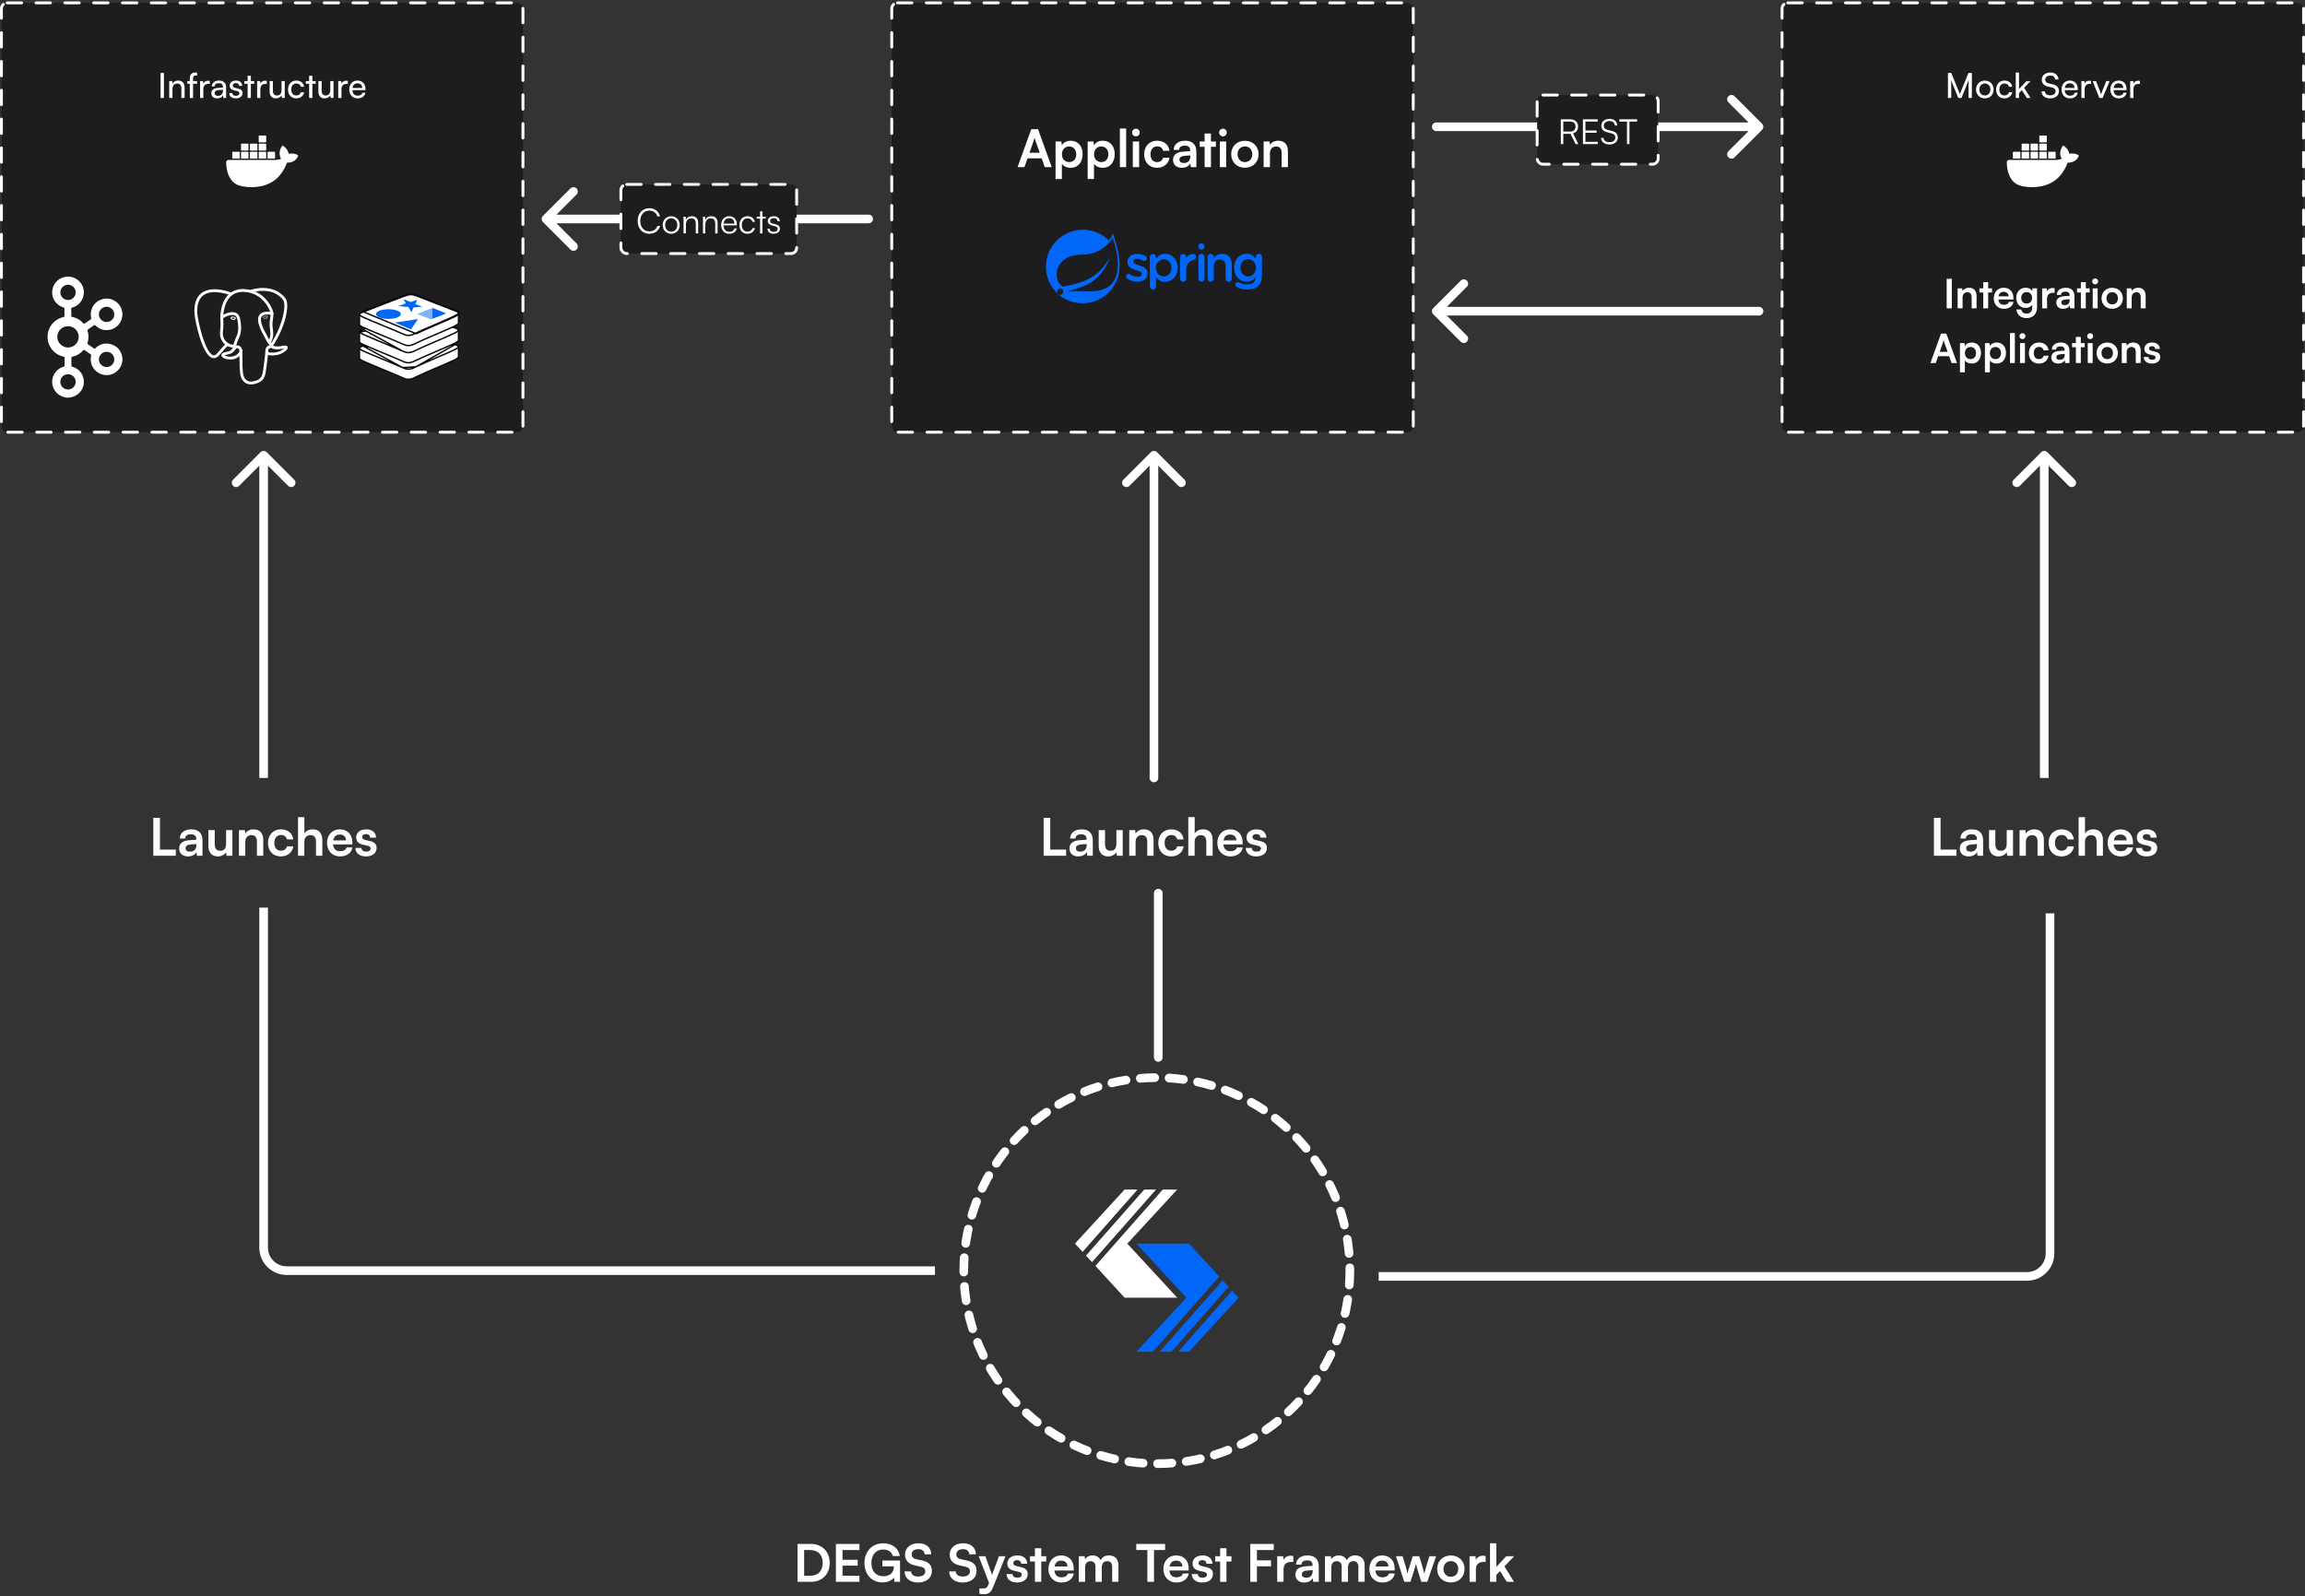 <svg width="800" height="554" viewBox="0 0 800 554" fill="none" xmlns="http://www.w3.org/2000/svg">
<rect x="0" y="0" width="800" height="554" fill="#333333" stroke="none"/>
<rect x="0.5" y="1" width="181" height="149" rx="2" fill="#1D1D1F"/>
<path d="M56.903 25.324V34H55.727V25.324H56.903ZM59.862 34H58.734V28.132H59.754L59.874 29.032C60.246 28.36 60.99 27.964 61.818 27.964C63.366 27.964 64.074 28.912 64.074 30.412V34H62.946V30.664C62.946 29.476 62.394 28.996 61.53 28.996C60.474 28.996 59.862 29.752 59.862 30.892V34ZM65.012 28.132H65.876V27.196C65.876 25.756 66.668 25.168 67.736 25.168C67.952 25.168 68.204 25.18 68.432 25.216V26.188H67.928C67.196 26.188 67.004 26.56 67.004 27.196V28.132H68.396V29.08H67.004V34H65.876V29.08H65.012V28.132ZM72.805 28.084V29.116H72.301C71.233 29.116 70.573 29.764 70.573 30.892V34H69.445V28.144H70.501L70.573 29.032C70.813 28.42 71.401 28.012 72.205 28.012C72.409 28.012 72.577 28.036 72.805 28.084ZM75.344 34.144C74.085 34.144 73.341 33.436 73.341 32.368C73.341 31.288 74.144 30.616 75.525 30.508L77.373 30.364V30.196C77.373 29.212 76.784 28.864 75.993 28.864C75.044 28.864 74.504 29.284 74.504 29.992H73.52C73.52 28.768 74.528 27.964 76.04 27.964C77.493 27.964 78.477 28.732 78.477 30.316V34H77.516L77.397 33.052C77.097 33.724 76.293 34.144 75.344 34.144ZM75.668 33.268C76.737 33.268 77.385 32.572 77.385 31.468V31.156L75.885 31.276C74.888 31.372 74.481 31.756 74.481 32.332C74.481 32.956 74.936 33.268 75.668 33.268ZM79.559 32.296H80.639C80.639 32.896 81.095 33.256 81.839 33.256C82.631 33.256 83.087 32.932 83.087 32.392C83.087 31.996 82.895 31.756 82.283 31.6L81.251 31.36C80.207 31.108 79.715 30.592 79.715 29.728C79.715 28.648 80.627 27.964 81.923 27.964C83.207 27.964 84.047 28.684 84.071 29.8H82.991C82.967 29.212 82.571 28.84 81.887 28.84C81.179 28.84 80.783 29.152 80.783 29.692C80.783 30.088 81.071 30.352 81.647 30.496L82.679 30.748C83.675 30.988 84.167 31.444 84.167 32.32C84.167 33.436 83.207 34.144 81.815 34.144C80.435 34.144 79.559 33.412 79.559 32.296ZM87.074 34H85.946V29.08H84.794V28.132H85.946V26.296H87.074V28.132H88.226V29.08H87.074V34ZM92.598 28.084V29.116H92.094C91.026 29.116 90.366 29.764 90.366 30.892V34H89.238V28.144H90.294L90.366 29.032C90.606 28.42 91.194 28.012 91.998 28.012C92.202 28.012 92.37 28.036 92.598 28.084ZM97.712 28.132H98.828V34H97.82L97.7 33.112C97.364 33.724 96.584 34.144 95.72 34.144C94.352 34.144 93.584 33.22 93.584 31.78V28.132H94.712V31.408C94.712 32.668 95.252 33.148 96.116 33.148C97.148 33.148 97.712 32.488 97.712 31.228V28.132ZM99.963 31.072C99.963 29.236 101.127 27.964 102.843 27.964C104.319 27.964 105.351 28.804 105.555 30.112H104.427C104.235 29.368 103.635 28.972 102.879 28.972C101.811 28.972 101.079 29.788 101.079 31.06C101.079 32.32 101.763 33.136 102.831 33.136C103.635 33.136 104.235 32.716 104.439 32.02H105.567C105.339 33.292 104.247 34.144 102.831 34.144C101.103 34.144 99.963 32.92 99.963 31.072ZM108.413 34H107.285V29.08H106.133V28.132H107.285V26.296H108.413V28.132H109.565V29.08H108.413V34ZM114.634 28.132H115.75V34H114.742L114.622 33.112C114.286 33.724 113.506 34.144 112.642 34.144C111.274 34.144 110.506 33.22 110.506 31.78V28.132H111.634V31.408C111.634 32.668 112.174 33.148 113.038 33.148C114.07 33.148 114.634 32.488 114.634 31.228V28.132ZM120.746 28.084V29.116H120.242C119.174 29.116 118.514 29.764 118.514 30.892V34H117.386V28.144H118.442L118.514 29.032C118.754 28.42 119.342 28.012 120.146 28.012C120.35 28.012 120.518 28.036 120.746 28.084ZM124.125 34.144C122.397 34.144 121.209 32.896 121.209 31.072C121.209 29.236 122.373 27.964 124.077 27.964C125.745 27.964 126.837 29.116 126.837 30.856V31.276L122.301 31.288C122.385 32.524 123.033 33.208 124.149 33.208C125.025 33.208 125.601 32.848 125.793 32.176H126.849C126.561 33.436 125.577 34.144 124.125 34.144ZM124.077 28.912C123.093 28.912 122.469 29.5 122.325 30.532H125.709C125.709 29.56 125.073 28.912 124.077 28.912Z" fill="white"/>
<path d="M103.262 53.812C103.187 53.762 102.563 53.275 101.213 53.275C100.863 53.275 100.512 53.312 100.162 53.375C99.9 51.625 98.438 50.737 98.375 50.7L98.013 50.487L97.787 50.825C97.487 51.275 97.25 51.787 97.15 52.312C96.9 53.312 97.05 54.262 97.562 55.075C96.95 55.425 95.95 55.512 95.737 55.512H79.275C78.85 55.512 78.5 55.862 78.5 56.3C78.5 57.737 78.725 59.175 79.225 60.525C79.787 62.012 80.638 63.112 81.725 63.787C82.95 64.537 84.963 64.962 87.25 64.962C88.237 64.962 89.263 64.875 90.275 64.687C91.675 64.437 93.025 63.95 94.263 63.237C95.287 62.651 96.205 61.894 96.975 61C98.287 59.537 99.062 57.875 99.625 56.437H99.862C101.288 56.437 102.175 55.862 102.662 55.375C102.987 55.075 103.225 54.712 103.4 54.287L103.5 53.987L103.262 53.812ZM80.812 55.05H83.013C83.112 55.05 83.213 54.962 83.213 54.85V52.875C83.213 52.775 83.125 52.675 83.013 52.675H80.812C80.7 52.675 80.612 52.762 80.612 52.875V54.85C80.625 54.962 80.7 55.05 80.812 55.05ZM83.85 55.05H86.05C86.15 55.05 86.25 54.962 86.25 54.85V52.875C86.25 52.775 86.162 52.675 86.05 52.675H83.85C83.737 52.675 83.65 52.762 83.65 52.875V54.85C83.662 54.962 83.737 55.05 83.85 55.05ZM86.938 55.05H89.125C89.25 55.05 89.338 54.962 89.338 54.85V52.875C89.338 52.775 89.263 52.675 89.125 52.675H86.938C86.838 52.675 86.75 52.762 86.75 52.875V54.85C86.75 54.962 86.825 55.05 86.938 55.05ZM89.987 55.05H92.2C92.3 55.05 92.388 54.962 92.388 54.85V52.875C92.388 52.775 92.312 52.675 92.2 52.675H89.987C89.888 52.675 89.8 52.762 89.8 52.875V54.85C89.8 54.962 89.888 55.05 89.987 55.05ZM83.85 52.25H86.05C86.15 52.25 86.25 52.137 86.25 52.025V50.062C86.25 49.95 86.162 49.862 86.05 49.862H83.85C83.737 49.862 83.65 49.937 83.65 50.062V52.025C83.662 52.137 83.737 52.25 83.85 52.25ZM86.938 52.25H89.125C89.25 52.25 89.338 52.137 89.338 52.025V50.062C89.338 49.95 89.263 49.862 89.125 49.862H86.938C86.838 49.862 86.75 49.937 86.75 50.062V52.025C86.75 52.137 86.825 52.25 86.938 52.25ZM89.987 52.25H92.2C92.3 52.25 92.388 52.137 92.388 52.025V50.062C92.388 49.95 92.3 49.862 92.2 49.862H89.987C89.888 49.862 89.8 49.937 89.8 50.062V52.025C89.8 52.137 89.888 52.25 89.987 52.25ZM89.987 49.4H92.2C92.3 49.4 92.388 49.312 92.388 49.2V47.25C92.388 47.125 92.3 47.037 92.2 47.037H89.987C89.888 47.037 89.8 47.112 89.8 47.25V49.2C89.8 49.3 89.888 49.4 89.987 49.4ZM93.062 55.05H95.263C95.375 55.05 95.463 54.962 95.463 54.85V52.875C95.463 52.775 95.375 52.675 95.263 52.675H93.062C92.963 52.675 92.875 52.762 92.875 52.875V54.85C92.875 54.962 92.963 55.05 93.062 55.05Z" fill="white"/>
<g clip-path="url(#clip0_737_12)">
<path d="M22.848 138.001C22.617 137.845 22.328 137.861 22.073 137.779C19.723 137.082 18.083 134.925 18.099 132.529C18.116 130.036 19.732 127.919 22.13 127.255C22.353 127.189 22.435 127.115 22.435 126.869C22.419 125.983 22.419 125.089 22.435 124.203C22.444 123.932 22.361 123.842 22.089 123.785C18.849 123.112 16.508 120.225 16.5 116.943C16.492 113.613 18.784 110.75 22.056 110.036C22.312 109.979 22.378 109.872 22.369 109.626C22.353 108.822 22.353 108.01 22.369 107.206C22.378 106.927 22.312 106.796 22.007 106.698C19.616 105.976 18.009 103.744 18.099 101.333C18.206 98.782 19.913 96.723 22.402 96.14C25.263 95.476 28.222 97.272 28.939 100.119C29.665 102.982 27.959 105.951 25.123 106.722C24.801 106.812 24.727 106.936 24.735 107.239C24.76 108.043 24.744 108.855 24.744 109.659C24.744 109.815 24.735 109.921 24.95 109.962C26.565 110.282 27.917 111.053 28.997 112.3C29.113 112.432 29.187 112.44 29.327 112.341C30.061 111.816 30.802 111.291 31.553 110.791C31.75 110.66 31.693 110.52 31.652 110.364C30.967 107.321 32.797 104.442 35.847 103.753C38.749 103.096 41.725 105 42.368 107.92C43.011 110.865 41.107 113.843 38.18 114.441C36.218 114.843 34.512 114.327 33.086 112.932C32.913 112.76 32.814 112.743 32.624 112.883C31.948 113.375 31.264 113.851 30.572 114.318C30.374 114.45 30.308 114.564 30.39 114.811C30.827 116.205 30.827 117.608 30.374 119.002C30.3 119.224 30.333 119.339 30.53 119.47C31.223 119.937 31.907 120.413 32.575 120.914C32.797 121.078 32.905 121.061 33.102 120.864C34.627 119.396 36.449 118.887 38.477 119.462C40.513 120.036 41.808 121.406 42.335 123.448C43.094 126.402 41.14 129.437 38.098 130.077C35.097 130.708 32.064 128.649 31.569 125.655C31.445 124.917 31.445 124.187 31.643 123.465C31.701 123.243 31.652 123.12 31.462 122.989C30.753 122.505 30.044 122.005 29.343 121.496C29.162 121.365 29.063 121.381 28.915 121.553C27.876 122.743 26.582 123.506 25.04 123.809C24.859 123.842 24.785 123.916 24.785 124.105C24.793 125.048 24.793 125.991 24.785 126.935C24.785 127.181 24.925 127.205 25.106 127.263C27.225 127.927 28.56 129.346 29.005 131.504C29.632 134.547 27.497 137.468 24.381 137.935C24.331 137.943 24.29 137.976 24.241 138.001C23.779 138.001 23.317 138.001 22.848 138.001Z" fill="white"/>
<path d="M27.314 116.902C27.314 118.945 25.657 120.61 23.613 120.61C21.568 120.61 19.887 118.953 19.887 116.918C19.887 114.884 21.544 113.219 23.596 113.219C25.657 113.211 27.314 114.851 27.314 116.902Z" fill="#1D1D1F"/>
<path d="M20.941 132.496C20.95 131.028 22.153 129.863 23.645 129.879C25.096 129.895 26.283 131.093 26.275 132.537C26.267 133.997 25.047 135.203 23.588 135.187C22.104 135.162 20.933 133.972 20.941 132.496Z" fill="#1D1D1F"/>
<path d="M23.604 104.122C22.128 104.122 20.941 102.933 20.941 101.464C20.941 100.004 22.161 98.798 23.62 98.815C25.08 98.831 26.259 100.012 26.267 101.464C26.283 102.924 25.08 104.13 23.604 104.122Z" fill="#1D1D1F"/>
<path d="M39.666 124.744C39.666 126.204 38.446 127.41 36.987 127.402C35.528 127.393 34.308 126.171 34.324 124.719C34.341 123.275 35.536 122.094 36.987 122.086C38.454 122.086 39.666 123.284 39.666 124.744Z" fill="#1D1D1F"/>
<path d="M36.979 111.758C35.528 111.75 34.333 110.568 34.324 109.125C34.316 107.664 35.52 106.467 36.995 106.467C38.471 106.467 39.666 107.656 39.666 109.125C39.658 110.593 38.454 111.766 36.979 111.758Z" fill="#1D1D1F"/>
</g>
<g clip-path="url(#clip1_737_12)">
<path d="M92.191 124.73C92.417 122.857 92.35 122.583 93.749 122.887L94.105 122.918C95.181 122.967 96.589 122.745 97.416 122.362C99.194 121.538 100.252 120.165 98.496 120.525C94.492 121.348 94.217 119.997 94.217 119.997C98.445 113.743 100.213 105.804 98.687 103.861C94.526 98.561 87.322 101.068 87.202 101.133L87.163 101.14C86.283 100.964 85.389 100.871 84.491 100.862C82.679 100.833 81.305 101.336 80.261 102.125C80.261 102.125 67.41 96.847 68.008 108.761C68.134 111.294 71.652 127.938 75.848 122.911C77.381 121.076 78.862 119.517 78.862 119.517C79.608 120.019 80.505 120.248 81.401 120.165L81.472 120.104C81.451 120.343 81.46 120.584 81.501 120.82C80.42 122.025 80.738 122.238 78.577 122.678C76.39 123.128 77.675 123.927 78.513 124.136C79.53 124.389 81.881 124.748 83.471 122.531L83.408 122.784C83.834 123.122 83.803 125.214 83.863 126.708C83.924 128.202 84.023 129.598 84.329 130.421C84.635 131.243 84.996 133.36 87.835 132.754C90.209 132.247 92.023 131.517 92.188 124.73" fill="white"/>
<path d="M98.498 120.525C94.493 121.349 94.217 119.997 94.217 119.997C98.446 113.743 100.214 105.804 98.689 103.861C94.527 98.561 87.323 101.068 87.202 101.133L87.164 101.14C86.284 100.964 85.389 100.871 84.492 100.862C82.68 100.833 81.305 101.336 80.262 102.124C80.262 102.124 67.411 96.847 68.008 108.761C68.136 111.295 71.653 127.939 75.849 122.912C77.382 121.077 78.864 119.518 78.864 119.518C79.609 120.02 80.506 120.249 81.402 120.166L81.473 120.105C81.452 120.344 81.461 120.585 81.502 120.821C80.421 122.026 80.739 122.239 78.578 122.679C76.392 123.129 77.676 123.927 78.515 124.137C79.531 124.39 81.883 124.749 83.472 122.532L83.409 122.785C83.832 123.123 84.129 124.982 84.08 126.671C84.03 128.359 83.996 129.516 84.33 130.421C84.663 131.325 84.996 133.361 87.837 132.755C90.21 132.247 91.44 130.934 91.611 128.743C91.733 127.183 92.007 127.415 92.025 126.022L92.245 125.363C92.499 123.251 92.285 122.57 93.747 122.887L94.103 122.917C95.179 122.966 96.588 122.745 97.414 122.362C99.192 121.539 100.25 120.165 98.495 120.525H98.498Z" fill="#1D1D1F"/>
<path d="M87.069 133.422C86.193 133.422 85.449 133.168 84.846 132.662C84.113 132.047 83.779 131.214 83.6 130.767C83.146 129.633 83.048 125.409 83.151 121.721C83.155 121.589 83.211 121.465 83.307 121.374C83.403 121.284 83.531 121.235 83.663 121.239C83.795 121.243 83.92 121.298 84.011 121.394C84.101 121.49 84.15 121.618 84.147 121.749C84.031 125.856 84.194 129.575 84.525 130.397C85.038 131.673 85.815 132.793 88.01 132.323C90.129 131.87 90.883 131.11 91.236 129.068C91.506 127.509 92.04 123.066 92.106 122.192C92.125 122.069 92.19 121.957 92.287 121.879C92.385 121.801 92.509 121.763 92.634 121.772C92.759 121.781 92.876 121.836 92.961 121.928C93.047 122.019 93.095 122.138 93.096 122.263C93.025 123.178 92.494 127.616 92.214 129.237C91.795 131.659 90.712 132.758 88.218 133.291C87.841 133.375 87.455 133.419 87.069 133.422ZM74.219 124.296C74.008 124.295 73.798 124.261 73.598 124.193C72.049 123.678 70.576 121.174 69.22 116.75C68.191 113.388 67.539 109.878 67.482 108.74C67.312 105.349 68.193 102.948 70.092 101.605C73.849 98.951 80.16 101.474 80.427 101.583C80.492 101.604 80.553 101.638 80.604 101.683C80.656 101.728 80.697 101.784 80.726 101.846C80.755 101.908 80.771 101.975 80.773 102.043C80.775 102.112 80.762 102.18 80.736 102.243C80.71 102.306 80.671 102.364 80.622 102.411C80.573 102.459 80.514 102.496 80.45 102.52C80.386 102.544 80.317 102.554 80.249 102.551C80.18 102.547 80.113 102.529 80.052 102.499C79.992 102.474 73.975 100.072 70.664 102.414C69.059 103.548 68.322 105.66 68.474 108.691C68.522 109.649 69.13 113.066 70.171 116.465C71.373 120.392 72.737 122.869 73.913 123.26C74.093 123.32 74.642 123.502 75.437 122.551C76.964 120.721 78.365 119.26 78.38 119.245C78.473 119.161 78.595 119.116 78.72 119.118C78.846 119.12 78.966 119.169 79.057 119.256C79.148 119.342 79.202 119.46 79.209 119.585C79.217 119.71 79.176 119.833 79.096 119.93C79.082 119.944 77.703 121.381 76.2 123.183C75.481 124.042 74.788 124.296 74.219 124.296ZM94.189 120.442C94.099 120.442 94.011 120.417 93.934 120.371C93.857 120.325 93.794 120.258 93.751 120.179C93.709 120.1 93.689 120.011 93.694 119.922C93.698 119.832 93.727 119.745 93.776 119.671C95.687 116.845 97.261 113.37 98.101 110.139C98.998 106.678 98.751 104.732 98.268 104.113C96.659 102.064 94.387 100.994 91.512 100.93C90.121 100.901 88.734 101.101 87.407 101.52C87.384 101.532 87.361 101.542 87.336 101.549C87.22 101.591 87.093 101.588 86.978 101.541C86.865 101.494 86.772 101.407 86.719 101.296C86.666 101.185 86.656 101.058 86.691 100.941C86.726 100.823 86.804 100.722 86.909 100.658C87.095 100.546 89.049 99.914 91.39 99.938C94.596 99.972 97.245 101.206 99.05 103.504C100.267 105.055 99.464 108.832 99.062 110.384C98.197 113.72 96.573 117.306 94.6 120.222C94.555 120.289 94.494 120.344 94.422 120.383C94.35 120.421 94.27 120.442 94.189 120.442Z" fill="white"/>
<path d="M94.406 123.368C93.669 123.368 93.007 123.264 92.611 123.028C92.193 122.778 92.113 122.438 92.103 122.257C91.995 120.36 93.014 119.985 93.579 119.822C93.507 119.719 93.412 119.602 93.315 119.481C92.997 119.084 92.561 118.542 92.225 117.729C92.173 117.605 92.012 117.312 91.82 116.974C91.318 116.076 90.559 114.719 90.06 113.326C89.41 111.515 89.4 110.2 90.028 109.305C90.668 108.396 91.926 108.03 93.778 108.219C93.531 107.489 92.914 106.137 91.775 104.795C90.452 103.235 88.108 101.367 84.453 101.307C82.597 101.277 81.076 101.845 79.933 102.994C77.373 105.57 77.458 110.257 77.458 110.304C77.466 110.372 77.459 110.441 77.438 110.507C77.417 110.572 77.383 110.632 77.338 110.684C77.293 110.735 77.237 110.777 77.175 110.806C77.113 110.835 77.045 110.851 76.977 110.853C76.908 110.855 76.84 110.843 76.776 110.817C76.712 110.791 76.654 110.752 76.607 110.703C76.559 110.654 76.521 110.596 76.497 110.531C76.473 110.467 76.463 110.399 76.466 110.33C76.461 110.121 76.365 105.181 79.225 102.3C80.566 100.95 82.331 100.282 84.47 100.316C88.457 100.381 91.023 102.401 92.473 104.084C94.055 105.919 94.83 107.945 94.891 108.621C94.942 109.164 94.524 109.266 94.476 109.276L94.297 109.28C93.047 109.08 91.432 109.02 90.838 109.868C90.42 110.463 90.473 111.542 90.991 112.987C91.463 114.302 92.2 115.616 92.684 116.486C92.906 116.882 93.066 117.167 93.14 117.345C93.424 118.027 93.79 118.487 94.087 118.856C94.35 119.184 94.579 119.468 94.663 119.807C94.706 119.877 95.257 120.625 98.365 119.985C99.182 119.817 99.673 119.965 99.826 120.425C100.121 121.315 98.495 122.339 97.594 122.756C96.794 123.133 95.515 123.368 94.406 123.368ZM93.092 122.163C93.213 122.261 93.725 122.42 94.733 122.376C95.644 122.333 96.605 122.134 97.178 121.869C97.694 121.64 98.17 121.333 98.591 120.959L98.569 120.964C96.531 121.383 95.084 121.326 94.276 120.793C94.226 120.76 94.179 120.722 94.138 120.692C94.066 120.715 93.999 120.735 93.924 120.755C93.469 120.88 93.035 121.001 93.092 122.161V122.163Z" fill="white"/>
<path d="M79.95 124.771C79.417 124.768 78.886 124.699 78.369 124.566C78.211 124.527 76.829 124.157 76.848 123.277C76.865 122.471 78.018 122.234 78.452 122.143C79.979 121.829 80.078 121.705 80.552 121.104C80.695 120.926 80.868 120.705 81.106 120.439C81.9 119.554 82.649 119.863 82.969 119.995C83.47 120.202 83.888 120.704 84.061 121.299C84.216 121.84 84.141 122.363 83.851 122.767C82.906 124.087 81.554 124.771 79.95 124.771ZM77.947 123.323C78.151 123.454 78.374 123.549 78.609 123.607C79.934 123.937 81.778 123.961 83.043 122.194C83.193 121.981 83.147 121.715 83.106 121.574C83.02 121.274 82.808 121.001 82.589 120.911C82.32 120.8 82.171 120.739 81.847 121.101C81.629 121.343 81.471 121.543 81.332 121.719C80.727 122.485 80.45 122.745 78.653 123.114C78.411 123.157 78.174 123.227 77.947 123.323Z" fill="white"/>
<path d="M81.402 121.244C81.284 121.244 81.17 121.201 81.08 121.125C80.99 121.048 80.931 120.941 80.912 120.825C80.902 120.759 80.895 120.693 80.891 120.626C79.725 120.596 78.602 120.092 77.747 119.204C76.657 118.069 76.16 116.499 76.385 114.894C76.628 113.167 76.537 111.641 76.488 110.822C76.475 110.594 76.465 110.428 76.465 110.313C76.465 110.162 76.469 109.761 77.777 109.101C78.237 108.868 79.16 108.463 80.168 108.359C81.851 108.185 82.961 108.933 83.293 110.465C84.181 114.556 83.365 116.366 82.766 117.688C82.656 117.933 82.553 118.164 82.468 118.387L82.397 118.585C82.085 119.42 81.815 120.145 81.9 120.674C81.91 120.739 81.907 120.805 81.891 120.868C81.876 120.931 81.848 120.991 81.81 121.044C81.771 121.096 81.723 121.141 81.667 121.175C81.611 121.209 81.549 121.232 81.484 121.242C81.457 121.245 81.43 121.245 81.402 121.244ZM77.465 110.457C77.468 110.54 77.475 110.644 77.482 110.764C77.532 111.614 77.624 113.207 77.371 115.03C77.188 116.334 77.588 117.605 78.466 118.52C79.157 119.238 80.066 119.636 81.001 119.639C81.129 119.164 81.285 118.698 81.467 118.241L81.538 118.044C81.633 117.789 81.744 117.543 81.862 117.283C82.431 116.02 83.142 114.448 82.324 110.675C82.168 109.947 81.788 109.522 81.164 109.38C79.796 109.067 77.879 110.089 77.465 110.457Z" fill="white"/>
<path d="M80.192 110.245C80.17 110.407 80.49 110.839 80.907 110.897C81.325 110.955 81.681 110.617 81.704 110.455C81.727 110.293 81.406 110.116 80.993 110.057C80.579 109.999 80.219 110.084 80.197 110.245H80.192Z" fill="#1D1D1F"/>
<path d="M81.004 111.069C80.964 111.069 80.925 111.066 80.885 111.06C80.601 111.011 80.348 110.853 80.178 110.62C80.114 110.536 80.009 110.372 80.03 110.223C80.037 110.182 80.051 110.142 80.073 110.106C80.096 110.071 80.125 110.04 80.159 110.016C80.325 109.891 80.652 109.845 81.013 109.895C81.455 109.956 81.912 110.165 81.866 110.479C81.844 110.641 81.686 110.801 81.545 110.895C81.386 111.006 81.197 111.066 81.004 111.069ZM80.36 110.277C80.386 110.388 80.623 110.691 80.929 110.734C81.047 110.745 81.166 110.723 81.272 110.672C81.379 110.621 81.47 110.542 81.535 110.443C81.499 110.391 81.308 110.269 80.966 110.221C80.624 110.173 80.413 110.237 80.36 110.277Z" fill="white"/>
<path d="M92.888 109.916C92.911 110.078 92.592 110.509 92.177 110.567C91.763 110.624 91.404 110.287 91.38 110.126C91.357 109.964 91.678 109.785 92.096 109.728C92.513 109.671 92.869 109.754 92.891 109.916H92.888Z" fill="#1D1D1F"/>
<path d="M92.081 110.656C91.67 110.656 91.323 110.329 91.299 110.137C91.265 109.891 91.669 109.704 92.081 109.646C92.494 109.588 92.934 109.659 92.971 109.905C92.986 110.015 92.9 110.185 92.757 110.337C92.608 110.501 92.407 110.611 92.189 110.649C92.153 110.654 92.117 110.656 92.081 110.656ZM92.355 109.791C92.272 109.792 92.19 109.797 92.108 109.809C91.672 109.869 91.454 110.042 91.464 110.114C91.48 110.225 91.794 110.539 92.166 110.485C92.349 110.452 92.516 110.36 92.641 110.223C92.767 110.091 92.817 109.968 92.811 109.927C92.799 109.87 92.639 109.791 92.355 109.791Z" fill="white"/>
<path d="M93.49 119.237C93.401 119.237 93.313 119.212 93.236 119.166C93.16 119.12 93.097 119.054 93.055 118.975C93.013 118.896 92.992 118.807 92.997 118.718C93.001 118.629 93.029 118.542 93.079 118.468C94.048 117.024 93.87 115.548 93.697 114.119C93.626 113.507 93.547 112.873 93.567 112.264C93.591 111.714 93.65 111.165 93.744 110.623C93.835 110.035 93.921 109.479 93.886 108.821C93.889 108.696 93.939 108.577 94.027 108.487C94.114 108.397 94.232 108.343 94.358 108.337C94.483 108.33 94.606 108.371 94.703 108.451C94.799 108.531 94.862 108.644 94.878 108.768C94.918 109.529 94.821 110.161 94.726 110.774C94.638 111.277 94.581 111.785 94.557 112.296C94.539 112.83 94.608 113.399 94.681 114.002C94.866 115.534 95.075 117.27 93.899 119.018C93.854 119.085 93.793 119.14 93.722 119.178C93.651 119.216 93.571 119.237 93.49 119.237Z" fill="white"/>
</g>
<path d="M157.908 124.837L157.908 124.837C157.008 125.306 154.251 126.491 151.41 127.711L151.216 127.795C148.322 129.039 145.384 130.303 144.347 130.844L144.347 130.844C143.335 131.371 142.573 131.619 141.881 131.65C141.192 131.682 140.544 131.503 139.754 131.125C138.963 130.747 136.154 129.582 133.265 128.384L132.959 128.257C129.954 127.011 126.935 125.757 126.018 125.319C125.561 125.101 125.23 124.907 125.016 124.734C124.793 124.553 124.75 124.436 124.75 124.378V121.053L125.132 120.969C125.502 120.888 126.032 120.771 126.676 120.629C127.963 120.344 129.701 119.956 131.507 119.544C135.108 118.722 139.008 117.797 140.105 117.404L140.105 117.404C141.181 117.018 141.875 116.83 142.519 116.811C143.157 116.793 143.768 116.941 144.676 117.274L144.762 117.039L144.676 117.274C145.154 117.449 146.203 117.702 147.513 117.992C148.831 118.283 150.434 118.615 152.034 118.946L152.062 118.951C153.653 119.281 155.24 119.609 156.543 119.897C157.717 120.156 158.644 120.378 159.14 120.536L159.14 120.854L159.14 121.972L159.139 123.833V123.834C159.14 123.902 159.098 124.022 158.895 124.206C158.695 124.386 158.375 124.593 157.908 124.837Z" fill="white" stroke="#0B0B0C" stroke-width="0.5"/>
<path d="M144.347 127.316L144.347 127.316C145.385 126.775 148.322 125.511 151.216 124.267L151.416 124.181C154.254 122.962 157.009 121.778 157.908 121.309C158.368 121.069 158.692 120.864 158.896 120.686C159.109 120.5 159.143 120.387 159.141 120.333C159.14 120.285 159.104 120.186 158.89 120.039C158.684 119.897 158.363 119.747 157.915 119.582L144.347 127.316ZM144.347 127.316C143.335 127.844 142.574 128.091 141.881 128.123C141.193 128.155 140.545 127.975 139.754 127.597L139.754 127.597M144.347 127.316L139.754 127.597M139.754 127.597C138.963 127.219 136.156 126.055 133.268 124.858C133.165 124.815 133.062 124.772 132.959 124.73C129.954 123.484 126.935 122.23 126.018 121.792C125.562 121.574 125.234 121.38 125.022 121.207C124.802 121.027 124.753 120.906 124.75 120.841C124.748 120.787 124.777 120.685 124.976 120.532C125.171 120.383 125.483 120.222 125.93 120.047L125.93 120.047M139.754 127.597L125.93 120.047M125.93 120.047C126.036 120.006 126.169 119.953 126.327 119.891C128.903 118.882 138.077 115.287 140.106 114.559C141.182 114.173 141.876 113.985 142.52 113.966C143.158 113.948 143.768 114.096 144.677 114.429L144.677 114.429M125.93 120.047L144.677 114.429M144.677 114.429C145.591 114.764 148.443 115.885 151.299 117.007M144.677 114.429L151.299 117.007M151.299 117.007L151.33 117.019M151.299 117.007L151.33 117.019M151.33 117.019C154.171 118.135 157.008 119.25 157.915 119.582L151.33 117.019Z" fill="white" stroke="#0B0B0C" stroke-width="0.5"/>
<path d="M157.908 119.087L157.908 119.087C157.009 119.555 154.254 120.739 151.415 121.959L151.216 122.045C148.322 123.289 145.384 124.553 144.347 125.094C143.335 125.622 142.573 125.869 141.881 125.9C141.192 125.932 140.544 125.753 139.754 125.375L139.754 125.375C138.964 124.997 136.161 123.835 133.276 122.639C133.17 122.595 133.064 122.551 132.959 122.507C129.954 121.261 126.935 120.007 126.018 119.569C125.561 119.351 125.23 119.157 125.016 118.984C124.793 118.803 124.75 118.686 124.75 118.628V115.303L125.132 115.219C125.502 115.138 126.032 115.021 126.676 114.879C127.963 114.594 129.701 114.206 131.507 113.794C135.108 112.972 139.008 112.047 140.105 111.654C141.181 111.268 141.875 111.08 142.519 111.061C143.157 111.043 143.768 111.191 144.676 111.524L144.762 111.289L144.676 111.524C145.154 111.699 146.203 111.952 147.513 112.242C148.831 112.533 150.434 112.864 152.034 113.195L152.06 113.201C153.652 113.53 155.24 113.859 156.543 114.146C157.717 114.405 158.644 114.628 159.14 114.786L159.14 115.104L159.14 116.222L159.139 118.084V118.084C159.14 118.152 159.098 118.272 158.895 118.456C158.695 118.636 158.375 118.843 157.908 119.087Z" fill="white" stroke="#0B0B0C" stroke-width="0.5"/>
<path d="M139.754 121.846L139.754 121.846C140.545 122.224 141.193 122.404 141.881 122.372C142.574 122.34 143.335 122.093 144.347 121.565C145.385 121.024 148.322 119.76 151.216 118.516L151.415 118.431C154.254 117.211 157.009 116.027 157.908 115.558C158.368 115.318 158.692 115.113 158.896 114.935C159.109 114.749 159.143 114.636 159.141 114.582C159.14 114.534 159.104 114.434 158.89 114.288C158.684 114.146 158.363 113.996 157.915 113.831C157.009 113.499 154.177 112.386 151.339 111.271L151.299 111.255C148.443 110.133 145.591 109.013 144.677 108.678L144.763 108.443L144.677 108.678C143.768 108.345 143.158 108.197 142.52 108.215C141.876 108.234 141.182 108.422 140.106 108.808L140.106 108.808C138.114 109.522 129.234 113.001 126.474 114.083C126.25 114.17 126.067 114.242 125.93 114.296L139.754 121.846ZM139.754 121.846C138.964 121.468 136.159 120.305 133.272 119.108M139.754 121.846L133.272 119.108M133.272 119.108C133.168 119.065 133.063 119.022 132.959 118.979M133.272 119.108L132.959 118.979M132.959 118.979C129.954 117.733 126.935 116.479 126.018 116.041M132.959 118.979L126.018 116.041M126.018 116.041C125.562 115.823 125.234 115.629 125.022 115.456M126.018 116.041L125.022 115.456M125.022 115.456C124.802 115.276 124.753 115.155 124.75 115.09M125.022 115.456L124.75 115.09M124.75 115.09C124.748 115.036 124.777 114.934 124.976 114.781M124.75 115.09L124.976 114.781M124.976 114.781C125.171 114.632 125.483 114.471 125.93 114.296L124.976 114.781Z" fill="white" stroke="#0B0B0C" stroke-width="0.5"/>
<path d="M157.908 113.122L157.908 113.123C157.009 113.591 154.254 114.775 151.415 115.995L151.216 116.081C148.322 117.325 145.384 118.589 144.347 119.13C143.335 119.658 142.573 119.905 141.881 119.936C141.192 119.968 140.544 119.789 139.754 119.411L139.754 119.411C138.963 119.033 136.158 117.87 133.272 116.673C133.168 116.63 133.063 116.586 132.959 116.543C129.954 115.297 126.935 114.043 126.018 113.605C125.561 113.387 125.23 113.193 125.016 113.02C124.793 112.839 124.75 112.722 124.75 112.664V109.339L125.132 109.255C125.502 109.174 126.032 109.057 126.676 108.915C127.963 108.63 129.701 108.242 131.507 107.83C135.108 107.008 139.008 106.083 140.105 105.69L140.105 105.69C141.181 105.304 141.875 105.116 142.519 105.097C143.157 105.079 143.768 105.227 144.676 105.56L144.762 105.325L144.676 105.56C145.154 105.735 146.203 105.988 147.513 106.278C148.831 106.569 150.434 106.901 152.034 107.232L152.06 107.237C153.652 107.566 155.24 107.895 156.543 108.183C157.717 108.441 158.644 108.664 159.14 108.822L159.14 109.14L159.14 110.258L159.139 112.12V112.12C159.14 112.188 159.098 112.308 158.895 112.491C158.695 112.671 158.375 112.879 157.908 113.122Z" fill="white" stroke="#0B0B0C" stroke-width="0.5"/>
<path d="M157.908 109.594L158.023 109.815L157.908 109.594C157.009 110.063 154.253 111.247 151.413 112.468L151.216 112.552C148.322 113.796 145.385 115.061 144.347 115.601C143.335 116.129 142.574 116.376 141.881 116.408C141.193 116.44 140.545 116.26 139.754 115.882C138.963 115.504 136.155 114.34 133.266 113.142L132.959 113.015C129.954 111.769 126.935 110.515 126.018 110.077C125.562 109.859 125.234 109.665 125.022 109.492C124.802 109.312 124.753 109.192 124.75 109.126C124.748 109.072 124.777 108.97 124.976 108.817C125.171 108.668 125.483 108.507 125.93 108.332L125.93 108.332C126.048 108.286 126.201 108.226 126.385 108.154C129.037 107.115 138.092 103.567 140.106 102.844L140.106 102.844C141.182 102.458 141.876 102.27 142.52 102.251C143.158 102.233 143.768 102.381 144.677 102.714L144.677 102.714C145.591 103.049 148.443 104.17 151.299 105.292L151.339 105.308C154.177 106.423 157.009 107.536 157.915 107.868L157.915 107.868C158.363 108.032 158.684 108.182 158.89 108.324C159.104 108.471 159.14 108.57 159.141 108.618C159.143 108.672 159.109 108.785 158.896 108.971C158.692 109.149 158.368 109.354 157.908 109.594ZM125.839 108.099C125.957 108.053 126.11 107.993 126.294 107.921C128.945 106.882 138.003 103.333 140.021 102.609C142.178 101.835 142.927 101.807 144.763 102.48C145.684 102.817 148.559 103.947 151.423 105.072C154.265 106.189 157.098 107.302 158.001 107.633C159.816 108.297 159.886 108.846 158.024 109.816C157.116 110.289 154.357 111.475 151.531 112.689C148.56 113.966 145.515 115.275 144.463 115.823L125.839 108.099Z" fill="white" stroke="#0B0B0C" stroke-width="0.5"/>
<path d="M146.515 106.42L143.491 106.733L142.814 108.362L141.721 106.545L138.23 106.231L140.835 105.291L140.054 103.85L142.492 104.803L144.792 104.051L144.17 105.542L146.515 106.42Z" fill="#0067F9"/>
<path d="M142.638 114.319L136.996 111.979L145.081 110.738L142.638 114.319Z" fill="#0067F9"/>
<path d="M134.813 110.674C137.2 110.674 139.135 109.924 139.135 108.999C139.135 108.074 137.2 107.324 134.813 107.324C132.427 107.324 130.492 108.074 130.492 108.999C130.492 109.924 132.427 110.674 134.813 110.674Z" fill="#0067F9"/>
<path d="M150.09 106.865L154.875 108.756L150.094 110.645L150.09 106.865Z" fill="#0067F9"/>
<path opacity="0.5" d="M144.793 108.959L150.087 106.865L150.091 110.645L149.572 110.848L144.793 108.959Z" fill="#0067F9"/>
<rect x="0.5" y="1" width="181" height="149" rx="2" stroke="white" stroke-linecap="round" stroke-dasharray="5 5"/>
<rect x="309.5" y="1" width="181" height="149" rx="2" fill="#1D1D1F"/>
<path d="M355.561 58H353.167L357.919 44.842H360.277L365.029 58H362.599L361.537 54.958H356.623L355.561 58ZM358.801 48.766L357.307 53.014H360.871L359.359 48.766C359.251 48.424 359.125 48.028 359.089 47.758C359.035 48.01 358.927 48.406 358.801 48.766ZM366.355 62.122V49.108H368.389L368.533 50.458C369.073 49.432 370.243 48.838 371.593 48.838C374.095 48.838 375.751 50.656 375.751 53.446C375.751 56.218 374.239 58.234 371.593 58.234C370.261 58.234 369.109 57.712 368.551 56.812V62.122H366.355ZM368.569 53.554C368.569 55.156 369.559 56.254 371.071 56.254C372.619 56.254 373.537 55.138 373.537 53.554C373.537 51.97 372.619 50.836 371.071 50.836C369.559 50.836 368.569 51.952 368.569 53.554ZM377.499 62.122V49.108H379.533L379.677 50.458C380.217 49.432 381.387 48.838 382.737 48.838C385.239 48.838 386.895 50.656 386.895 53.446C386.895 56.218 385.383 58.234 382.737 58.234C381.405 58.234 380.253 57.712 379.695 56.812V62.122H377.499ZM379.713 53.554C379.713 55.156 380.703 56.254 382.215 56.254C383.763 56.254 384.681 55.138 384.681 53.554C384.681 51.97 383.763 50.836 382.215 50.836C380.703 50.836 379.713 51.952 379.713 53.554ZM390.858 58H388.68V44.608H390.858V58ZM394.259 47.326C393.503 47.326 392.909 46.732 392.909 45.994C392.909 45.256 393.503 44.68 394.259 44.68C394.979 44.68 395.573 45.256 395.573 45.994C395.573 46.732 394.979 47.326 394.259 47.326ZM393.161 58V49.108H395.357V58H393.161ZM397.104 53.536C397.104 50.782 398.922 48.838 401.55 48.838C403.98 48.838 405.636 50.188 405.87 52.33H403.674C403.422 51.322 402.684 50.8 401.64 50.8C400.236 50.8 399.3 51.862 399.3 53.536C399.3 55.21 400.164 56.254 401.568 56.254C402.666 56.254 403.44 55.714 403.674 54.742H405.888C405.618 56.812 403.89 58.234 401.568 58.234C398.868 58.234 397.104 56.362 397.104 53.536ZM410.169 58.234C408.279 58.234 407.127 57.136 407.127 55.462C407.127 53.824 408.315 52.798 410.421 52.636L413.085 52.438V52.24C413.085 51.034 412.365 50.548 411.249 50.548C409.953 50.548 409.233 51.088 409.233 52.024H407.361C407.361 50.098 408.945 48.838 411.357 48.838C413.751 48.838 415.227 50.134 415.227 52.6V58H413.301L413.139 56.686C412.761 57.604 411.555 58.234 410.169 58.234ZM410.889 56.578C412.239 56.578 413.103 55.768 413.103 54.4V53.932L411.249 54.076C409.881 54.202 409.359 54.652 409.359 55.372C409.359 56.182 409.899 56.578 410.889 56.578ZM420.285 58H418.089V50.944H416.379V49.108H418.089V46.336H420.285V49.108H422.013V50.944H420.285V58ZM424.476 47.326C423.72 47.326 423.126 46.732 423.126 45.994C423.126 45.256 423.72 44.68 424.476 44.68C425.196 44.68 425.79 45.256 425.79 45.994C425.79 46.732 425.196 47.326 424.476 47.326ZM423.378 58V49.108H425.574V58H423.378ZM427.321 53.536C427.321 50.764 429.319 48.856 432.073 48.856C434.827 48.856 436.825 50.764 436.825 53.536C436.825 56.308 434.827 58.216 432.073 58.216C429.319 58.216 427.321 56.308 427.321 53.536ZM429.517 53.536C429.517 55.156 430.561 56.254 432.073 56.254C433.585 56.254 434.629 55.156 434.629 53.536C434.629 51.916 433.585 50.818 432.073 50.818C430.561 50.818 429.517 51.916 429.517 53.536ZM440.762 58H438.566V49.108H440.6L440.78 50.26C441.338 49.36 442.418 48.838 443.624 48.838C445.856 48.838 447.008 50.224 447.008 52.528V58H444.812V53.05C444.812 51.556 444.074 50.836 442.94 50.836C441.59 50.836 440.762 51.772 440.762 53.212V58Z" fill="white"/>
<path d="M386.267 81.064C385.909 81.922 385.451 82.735 384.902 83.486C381.637 80.222 376.869 78.967 372.421 80.206C367.972 81.445 364.528 84.96 363.407 89.438C362.287 93.917 363.659 98.649 367.004 101.834L367.477 102.252C369.285 103.774 371.478 104.767 373.815 105.121C376.152 105.474 378.541 105.174 380.718 104.255C382.894 103.335 384.775 101.831 386.15 99.909C387.525 97.987 388.343 95.722 388.511 93.365C388.859 90.102 387.903 85.974 386.267 81.065V81.064ZM368.826 101.907C368.547 102.251 368.088 102.394 367.663 102.269C367.238 102.144 366.931 101.774 366.884 101.333C366.838 100.892 367.062 100.467 367.451 100.255C367.841 100.043 368.319 100.089 368.664 100.367C369.133 100.748 369.205 101.437 368.825 101.908L368.826 101.907ZM386.213 98.069C383.05 102.282 376.298 100.861 371.967 101.065C371.967 101.065 371.2 101.11 370.427 101.237C370.427 101.237 370.718 101.113 371.091 100.973C374.132 99.914 375.569 99.711 377.416 98.76C380.895 96.992 384.334 93.121 385.049 89.096C383.726 92.968 379.709 96.297 376.052 97.649C373.545 98.573 369.018 99.472 369.018 99.472L368.835 99.374C365.753 97.877 365.658 91.205 371.254 89.053C373.714 88.108 376.054 88.627 378.704 87.994C381.533 87.322 384.806 85.202 386.138 82.437C387.628 86.861 389.423 93.78 386.205 98.071L386.213 98.069Z" fill="#0067F9"/>
<path d="M391.246 96.673C391.119 96.597 391.015 96.487 390.945 96.356C390.875 96.225 390.842 96.078 390.849 95.93C390.847 95.816 390.869 95.702 390.912 95.597C390.955 95.491 391.019 95.395 391.1 95.314C391.181 95.233 391.277 95.169 391.383 95.127C391.489 95.084 391.602 95.062 391.717 95.064C391.878 95.065 392.036 95.107 392.176 95.187C392.965 95.745 393.9 96.058 394.866 96.089C395.786 96.089 396.316 95.692 396.316 95.076V95.042C396.316 94.317 395.322 94.068 394.228 93.732C392.849 93.334 391.309 92.776 391.309 90.99V90.954C391.309 89.183 392.777 88.108 394.635 88.108C395.656 88.127 396.657 88.389 397.556 88.871C397.709 88.945 397.838 89.061 397.929 89.205C398.02 89.349 398.068 89.516 398.069 89.686C398.07 89.802 398.047 89.916 398.003 90.023C397.959 90.129 397.893 90.226 397.811 90.307C397.728 90.388 397.63 90.452 397.523 90.494C397.415 90.537 397.3 90.557 397.185 90.554C397.037 90.557 396.89 90.52 396.761 90.447C396 90.049 395.222 89.809 394.576 89.809C393.745 89.809 393.266 90.207 393.266 90.729V90.765C393.266 91.455 394.279 91.739 395.372 92.092C396.735 92.521 398.273 93.135 398.273 94.816V94.852C398.273 96.815 396.751 97.787 394.806 97.787C393.534 97.779 392.294 97.391 391.245 96.673L391.246 96.673ZM399.081 89.19C399.078 89.049 399.104 88.909 399.155 88.778C399.207 88.647 399.285 88.528 399.384 88.428C399.482 88.327 399.6 88.247 399.73 88.193C399.86 88.139 399.999 88.111 400.14 88.111C400.282 88.11 400.423 88.138 400.554 88.192C400.686 88.245 400.805 88.325 400.905 88.425C401.006 88.526 401.085 88.645 401.139 88.776C401.193 88.907 401.22 89.048 401.219 89.19V89.838C401.909 88.864 402.882 88.085 404.398 88.085C406.584 88.085 408.732 89.818 408.732 92.933V92.969C408.732 96.064 406.607 97.816 404.398 97.816C402.839 97.816 401.865 97.037 401.219 96.171V99.469C401.219 99.752 401.107 100.025 400.906 100.226C400.705 100.427 400.432 100.539 400.148 100.539C399.864 100.539 399.592 100.427 399.391 100.226C399.19 100.025 399.077 99.752 399.077 99.469L399.081 89.19ZM406.566 92.966V92.93C406.566 91.126 405.344 89.949 403.893 89.949C402.443 89.949 401.169 91.157 401.169 92.93V92.966C401.169 94.754 402.443 95.946 403.893 95.946C405.344 95.946 406.566 94.805 406.566 92.96V92.966ZM409.552 89.192C409.549 89.051 409.574 88.911 409.626 88.78C409.678 88.649 409.756 88.529 409.855 88.429C409.954 88.328 410.072 88.249 410.202 88.194C410.332 88.14 410.472 88.112 410.613 88.113C410.755 88.112 410.896 88.139 411.027 88.193C411.158 88.247 411.278 88.326 411.378 88.427C411.479 88.527 411.558 88.646 411.612 88.778C411.666 88.909 411.693 89.05 411.692 89.192V89.707C411.799 88.911 413.109 88.117 414.044 88.117C414.186 88.107 414.329 88.127 414.462 88.177C414.595 88.227 414.716 88.305 414.817 88.405C414.918 88.506 414.995 88.627 415.045 88.76C415.095 88.894 415.116 89.036 415.106 89.178C415.114 89.423 415.032 89.663 414.876 89.852C414.72 90.041 414.5 90.167 414.257 90.205C412.735 90.469 411.692 91.795 411.692 93.644V96.724C411.692 96.865 411.663 97.004 411.608 97.133C411.554 97.263 411.474 97.38 411.373 97.479C411.273 97.578 411.154 97.656 411.024 97.708C410.893 97.761 410.754 97.787 410.613 97.785C410.474 97.786 410.335 97.76 410.206 97.707C410.077 97.654 409.959 97.576 409.861 97.477C409.762 97.378 409.684 97.261 409.631 97.131C409.578 97.002 409.551 96.864 409.552 96.724L409.552 89.192ZM415.916 89.197C415.913 89.056 415.939 88.916 415.991 88.785C416.043 88.654 416.121 88.535 416.22 88.434C416.319 88.334 416.436 88.254 416.567 88.2C416.697 88.145 416.836 88.117 416.977 88.118C417.119 88.117 417.26 88.144 417.391 88.198C417.522 88.252 417.642 88.332 417.742 88.432C417.842 88.532 417.922 88.651 417.976 88.783C418.03 88.914 418.057 89.055 418.056 89.197V96.731C418.046 97.007 417.928 97.269 417.729 97.461C417.529 97.653 417.263 97.761 416.986 97.761C416.709 97.761 416.443 97.653 416.243 97.461C416.044 97.269 415.927 97.007 415.916 96.731V89.197ZM419.137 89.201C419.134 89.06 419.16 88.919 419.212 88.788C419.264 88.657 419.341 88.538 419.44 88.438C419.539 88.337 419.657 88.257 419.787 88.203C419.917 88.149 420.057 88.121 420.198 88.121C420.34 88.121 420.481 88.148 420.612 88.202C420.743 88.256 420.863 88.335 420.963 88.436C421.063 88.536 421.143 88.655 421.197 88.787C421.251 88.918 421.278 89.059 421.277 89.201V89.639C421.589 89.153 422.022 88.757 422.534 88.49C423.046 88.223 423.619 88.095 424.196 88.118C426.3 88.118 427.523 89.533 427.523 91.694V96.725C427.525 96.865 427.499 97.004 427.447 97.134C427.394 97.264 427.316 97.382 427.217 97.481C427.118 97.58 427 97.658 426.87 97.711C426.741 97.763 426.601 97.789 426.461 97.786C426.32 97.79 426.179 97.765 426.047 97.714C425.915 97.662 425.795 97.584 425.694 97.485C425.593 97.386 425.512 97.268 425.457 97.138C425.402 97.007 425.374 96.867 425.375 96.725V92.353C425.375 90.903 424.65 90.07 423.376 90.07C422.138 90.07 421.271 90.938 421.271 92.388V96.724C421.261 97.001 421.143 97.263 420.944 97.455C420.744 97.647 420.478 97.754 420.201 97.754C419.924 97.754 419.658 97.647 419.459 97.455C419.259 97.263 419.142 97.001 419.131 96.724L419.137 89.201ZM436.932 88.094C436.791 88.093 436.65 88.12 436.519 88.174C436.387 88.228 436.268 88.307 436.168 88.408C436.067 88.508 435.988 88.627 435.934 88.759C435.88 88.89 435.853 89.031 435.853 89.172V89.808C435.163 88.834 434.19 88.054 432.674 88.054C430.488 88.054 428.338 89.787 428.338 92.9V92.936C428.333 96.034 430.457 97.782 432.668 97.782C434.216 97.782 435.188 97.013 435.847 96.151C435.74 97.834 434.71 98.722 432.904 98.722C431.898 98.732 430.907 98.476 430.031 97.981C429.91 97.922 429.777 97.892 429.643 97.894C429.407 97.894 429.18 97.986 429.012 98.151C428.843 98.315 428.745 98.54 428.739 98.776C428.735 98.963 428.791 99.146 428.898 99.299C429.005 99.451 429.158 99.566 429.335 99.626C430.457 100.18 431.692 100.465 432.943 100.459C434.624 100.459 435.933 100.061 436.784 99.204C437.561 98.425 437.976 97.255 437.976 95.683V89.168C437.979 89.029 437.954 88.89 437.903 88.76C437.852 88.63 437.775 88.512 437.678 88.411C437.581 88.311 437.465 88.231 437.337 88.176C437.209 88.12 437.071 88.091 436.931 88.089L436.932 88.094ZM433.181 95.932C431.713 95.932 430.511 94.782 430.511 92.942V92.906C430.511 91.102 431.731 89.926 433.181 89.926C434.631 89.926 435.905 91.12 435.905 92.906V92.942C435.905 94.728 434.634 95.932 433.181 95.932Z" fill="#0067F9"/>
<path d="M416.989 86.617C417.585 86.617 418.068 86.134 418.068 85.538C418.068 84.942 417.585 84.459 416.989 84.459C416.393 84.459 415.91 84.942 415.91 85.538C415.91 86.134 416.393 86.617 416.989 86.617Z" fill="#0067F9"/>
<rect x="309.5" y="1" width="181" height="149" rx="2" stroke="white" stroke-linecap="round" stroke-dasharray="5 5"/>
<rect x="618.5" y="1" width="181" height="149" rx="2" fill="#1D1D1F"/>
<path d="M677.427 96.766V107H675.635V96.766H677.427ZM681.152 107H679.444V100.084H681.026L681.166 100.98C681.6 100.28 682.44 99.874 683.378 99.874C685.114 99.874 686.01 100.952 686.01 102.744V107H684.302V103.15C684.302 101.988 683.728 101.428 682.846 101.428C681.796 101.428 681.152 102.156 681.152 103.276V107ZM690.04 107H688.332V101.512H687.002V100.084H688.332V97.928H690.04V100.084H691.384V101.512H690.04V107ZM695.471 107.182C693.413 107.182 691.971 105.684 691.971 103.542C691.971 101.372 693.385 99.874 695.415 99.874C697.487 99.874 698.803 101.26 698.803 103.416V103.934L693.595 103.948C693.721 105.166 694.365 105.782 695.499 105.782C696.437 105.782 697.053 105.418 697.249 104.76H698.831C698.537 106.272 697.277 107.182 695.471 107.182ZM695.429 101.274C694.421 101.274 693.805 101.82 693.637 102.856H697.109C697.109 101.904 696.451 101.274 695.429 101.274ZM699.778 103.388C699.778 101.372 701.094 99.86 703.068 99.86C704.104 99.86 704.916 100.294 705.322 101.036L705.42 100.084H707.002V106.65C707.002 108.96 705.616 110.402 703.376 110.402C701.388 110.402 700.03 109.268 699.82 107.42H701.528C701.64 108.316 702.326 108.848 703.376 108.848C704.552 108.848 705.308 108.106 705.308 106.958V105.81C704.874 106.454 704.02 106.86 703.026 106.86C701.066 106.86 699.778 105.39 699.778 103.388ZM701.5 103.346C701.5 104.508 702.242 105.376 703.362 105.376C704.538 105.376 705.266 104.55 705.266 103.346C705.266 102.17 704.552 101.358 703.362 101.358C702.228 101.358 701.5 102.212 701.5 103.346ZM713.11 100.056V101.638H712.48C711.248 101.638 710.478 102.296 710.478 103.64V107H708.77V100.098H710.38L710.478 101.106C710.772 100.42 711.43 99.958 712.354 99.958C712.592 99.958 712.83 99.986 713.11 100.056ZM716.05 107.182C714.58 107.182 713.684 106.328 713.684 105.026C713.684 103.752 714.608 102.954 716.246 102.828L718.318 102.674V102.52C718.318 101.582 717.758 101.204 716.89 101.204C715.882 101.204 715.322 101.624 715.322 102.352H713.866C713.866 100.854 715.098 99.874 716.974 99.874C718.836 99.874 719.984 100.882 719.984 102.8V107H718.486L718.36 105.978C718.066 106.692 717.128 107.182 716.05 107.182ZM716.61 105.894C717.66 105.894 718.332 105.264 718.332 104.2V103.836L716.89 103.948C715.826 104.046 715.42 104.396 715.42 104.956C715.42 105.586 715.84 105.894 716.61 105.894ZM723.919 107H722.211V101.512H720.881V100.084H722.211V97.928H723.919V100.084H725.263V101.512H723.919V107ZM727.178 98.698C726.59 98.698 726.128 98.236 726.128 97.662C726.128 97.088 726.59 96.64 727.178 96.64C727.738 96.64 728.2 97.088 728.2 97.662C728.2 98.236 727.738 98.698 727.178 98.698ZM726.324 107V100.084H728.032V107H726.324ZM729.391 103.528C729.391 101.372 730.945 99.888 733.087 99.888C735.229 99.888 736.783 101.372 736.783 103.528C736.783 105.684 735.229 107.168 733.087 107.168C730.945 107.168 729.391 105.684 729.391 103.528ZM731.099 103.528C731.099 104.788 731.911 105.642 733.087 105.642C734.263 105.642 735.075 104.788 735.075 103.528C735.075 102.268 734.263 101.414 733.087 101.414C731.911 101.414 731.099 102.268 731.099 103.528ZM739.845 107H738.137V100.084H739.719L739.859 100.98C740.293 100.28 741.133 99.874 742.071 99.874C743.807 99.874 744.703 100.952 744.703 102.744V107H742.995V103.15C742.995 101.988 742.421 101.428 741.539 101.428C740.489 101.428 739.845 102.156 739.845 103.276V107ZM671.848 126H669.986L673.682 115.766H675.516L679.212 126H677.322L676.496 123.634H672.674L671.848 126ZM674.368 118.818L673.206 122.122H675.978L674.802 118.818C674.718 118.552 674.62 118.244 674.592 118.034C674.55 118.23 674.466 118.538 674.368 118.818ZM680.243 129.206V119.084H681.825L681.937 120.134C682.357 119.336 683.267 118.874 684.317 118.874C686.263 118.874 687.551 120.288 687.551 122.458C687.551 124.614 686.375 126.182 684.317 126.182C683.281 126.182 682.385 125.776 681.951 125.076V129.206H680.243ZM681.965 122.542C681.965 123.788 682.735 124.642 683.911 124.642C685.115 124.642 685.829 123.774 685.829 122.542C685.829 121.31 685.115 120.428 683.911 120.428C682.735 120.428 681.965 121.296 681.965 122.542ZM688.911 129.206V119.084H690.493L690.605 120.134C691.025 119.336 691.935 118.874 692.985 118.874C694.931 118.874 696.219 120.288 696.219 122.458C696.219 124.614 695.043 126.182 692.985 126.182C691.949 126.182 691.053 125.776 690.619 125.076V129.206H688.911ZM690.633 122.542C690.633 123.788 691.403 124.642 692.579 124.642C693.783 124.642 694.497 123.774 694.497 122.542C694.497 121.31 693.783 120.428 692.579 120.428C691.403 120.428 690.633 121.296 690.633 122.542ZM699.301 126H697.607V115.584H699.301V126ZM701.947 117.698C701.359 117.698 700.897 117.236 700.897 116.662C700.897 116.088 701.359 115.64 701.947 115.64C702.507 115.64 702.969 116.088 702.969 116.662C702.969 117.236 702.507 117.698 701.947 117.698ZM701.093 126V119.084H702.801V126H701.093ZM704.16 122.528C704.16 120.386 705.574 118.874 707.618 118.874C709.508 118.874 710.796 119.924 710.978 121.59H709.27C709.074 120.806 708.5 120.4 707.688 120.4C706.596 120.4 705.868 121.226 705.868 122.528C705.868 123.83 706.54 124.642 707.632 124.642C708.486 124.642 709.088 124.222 709.27 123.466H710.992C710.782 125.076 709.438 126.182 707.632 126.182C705.532 126.182 704.16 124.726 704.16 122.528ZM714.321 126.182C712.851 126.182 711.955 125.328 711.955 124.026C711.955 122.752 712.879 121.954 714.517 121.828L716.589 121.674V121.52C716.589 120.582 716.029 120.204 715.161 120.204C714.153 120.204 713.593 120.624 713.593 121.352H712.137C712.137 119.854 713.369 118.874 715.245 118.874C717.107 118.874 718.255 119.882 718.255 121.8V126H716.757L716.631 124.978C716.337 125.692 715.399 126.182 714.321 126.182ZM714.881 124.894C715.931 124.894 716.603 124.264 716.603 123.2V122.836L715.161 122.948C714.097 123.046 713.691 123.396 713.691 123.956C713.691 124.586 714.111 124.894 714.881 124.894ZM722.189 126H720.481V120.512H719.151V119.084H720.481V116.928H722.189V119.084H723.533V120.512H722.189V126ZM725.449 117.698C724.861 117.698 724.399 117.236 724.399 116.662C724.399 116.088 724.861 115.64 725.449 115.64C726.009 115.64 726.471 116.088 726.471 116.662C726.471 117.236 726.009 117.698 725.449 117.698ZM724.595 126V119.084H726.303V126H724.595ZM727.662 122.528C727.662 120.372 729.216 118.888 731.358 118.888C733.5 118.888 735.054 120.372 735.054 122.528C735.054 124.684 733.5 126.168 731.358 126.168C729.216 126.168 727.662 124.684 727.662 122.528ZM729.37 122.528C729.37 123.788 730.182 124.642 731.358 124.642C732.534 124.642 733.346 123.788 733.346 122.528C733.346 121.268 732.534 120.414 731.358 120.414C730.182 120.414 729.37 121.268 729.37 122.528ZM738.115 126H736.407V119.084H737.989L738.129 119.98C738.563 119.28 739.403 118.874 740.341 118.874C742.077 118.874 742.973 119.952 742.973 121.744V126H741.265V122.15C741.265 120.988 740.691 120.428 739.809 120.428C738.759 120.428 738.115 121.156 738.115 122.276V126ZM744.038 123.9H745.662C745.676 124.502 746.124 124.88 746.908 124.88C747.706 124.88 748.14 124.558 748.14 124.054C748.14 123.704 747.958 123.452 747.342 123.312L746.096 123.018C744.85 122.738 744.248 122.15 744.248 121.044C744.248 119.686 745.396 118.874 746.992 118.874C748.546 118.874 749.596 119.77 749.61 121.114H747.986C747.972 120.526 747.58 120.148 746.922 120.148C746.25 120.148 745.858 120.456 745.858 120.974C745.858 121.366 746.166 121.618 746.754 121.758L748 122.052C749.162 122.318 749.75 122.85 749.75 123.914C749.75 125.314 748.56 126.182 746.852 126.182C745.13 126.182 744.038 125.258 744.038 123.9Z" fill="white"/>
<path d="M677.228 34H676.076V25.324H677.228L680.216 32.62L683.204 25.324H684.38V34H683.228V30.568C683.228 28.948 683.24 28.36 683.3 27.748L680.768 34H679.664L677.144 27.772C677.204 28.192 677.228 29.08 677.228 30.292V34ZM685.825 31.06C685.825 29.248 687.121 27.976 688.885 27.976C690.637 27.976 691.933 29.248 691.933 31.06C691.933 32.872 690.637 34.144 688.885 34.144C687.121 34.144 685.825 32.872 685.825 31.06ZM686.965 31.06C686.965 32.284 687.745 33.136 688.885 33.136C690.013 33.136 690.805 32.284 690.805 31.06C690.805 29.836 690.013 28.984 688.885 28.984C687.745 28.984 686.965 29.836 686.965 31.06ZM692.797 31.072C692.797 29.236 693.961 27.964 695.677 27.964C697.153 27.964 698.185 28.804 698.389 30.112H697.261C697.069 29.368 696.469 28.972 695.713 28.972C694.645 28.972 693.913 29.788 693.913 31.06C693.913 32.32 694.597 33.136 695.665 33.136C696.469 33.136 697.069 32.716 697.273 32.02H698.401C698.173 33.292 697.081 34.144 695.665 34.144C693.937 34.144 692.797 32.92 692.797 31.072ZM700.743 34H699.615V25.168H700.743V30.892L703.347 28.132H704.763L702.519 30.472L704.751 34H703.455L701.739 31.288L700.743 32.332V34ZM708.654 27.664C708.654 26.176 709.854 25.168 711.642 25.168C713.298 25.168 714.366 26.092 714.462 27.592H713.274C713.214 26.728 712.602 26.224 711.63 26.224C710.538 26.224 709.83 26.776 709.83 27.628C709.83 28.324 710.226 28.744 711.042 28.936L712.47 29.272C713.886 29.596 714.606 30.364 714.606 31.588C714.606 33.148 713.394 34.144 711.546 34.144C709.782 34.144 708.606 33.22 708.534 31.732H709.734C709.758 32.56 710.454 33.088 711.546 33.088C712.698 33.088 713.43 32.548 713.43 31.684C713.43 31 713.058 30.568 712.23 30.376L710.802 30.052C709.386 29.728 708.654 28.912 708.654 27.664ZM718.424 34.144C716.696 34.144 715.508 32.896 715.508 31.072C715.508 29.236 716.672 27.964 718.376 27.964C720.044 27.964 721.136 29.116 721.136 30.856V31.276L716.6 31.288C716.684 32.524 717.332 33.208 718.448 33.208C719.324 33.208 719.9 32.848 720.092 32.176H721.148C720.86 33.436 719.876 34.144 718.424 34.144ZM718.376 28.912C717.392 28.912 716.768 29.5 716.624 30.532H720.008C720.008 29.56 719.372 28.912 718.376 28.912ZM725.756 28.084V29.116H725.252C724.184 29.116 723.524 29.764 723.524 30.892V34H722.396V28.144H723.452L723.524 29.032C723.764 28.42 724.352 28.012 725.156 28.012C725.36 28.012 725.528 28.036 725.756 28.084ZM728.634 34L726.27 28.132H727.47L728.754 31.408C728.958 31.96 729.126 32.452 729.222 32.812C729.318 32.428 729.51 31.924 729.714 31.408L731.022 28.132H732.198L729.75 34H728.634ZM735.358 34.144C733.63 34.144 732.442 32.896 732.442 31.072C732.442 29.236 733.606 27.964 735.31 27.964C736.978 27.964 738.07 29.116 738.07 30.856V31.276L733.534 31.288C733.618 32.524 734.266 33.208 735.382 33.208C736.258 33.208 736.834 32.848 737.026 32.176H738.082C737.794 33.436 736.81 34.144 735.358 34.144ZM735.31 28.912C734.326 28.912 733.702 29.5 733.558 30.532H736.942C736.942 29.56 736.306 28.912 735.31 28.912ZM742.69 28.084V29.116H742.186C741.118 29.116 740.458 29.764 740.458 30.892V34H739.33V28.144H740.386L740.458 29.032C740.698 28.42 741.286 28.012 742.09 28.012C742.294 28.012 742.462 28.036 742.69 28.084Z" fill="white"/>
<path d="M721.262 53.812C721.187 53.762 720.563 53.275 719.213 53.275C718.863 53.275 718.512 53.312 718.162 53.375C717.9 51.625 716.437 50.737 716.375 50.7L716.013 50.487L715.788 50.825C715.488 51.275 715.25 51.787 715.15 52.312C714.9 53.312 715.05 54.262 715.562 55.075C714.95 55.425 713.95 55.512 713.737 55.512H697.275C696.85 55.512 696.5 55.862 696.5 56.3C696.5 57.737 696.725 59.175 697.225 60.525C697.787 62.012 698.637 63.112 699.725 63.787C700.95 64.537 702.962 64.962 705.25 64.962C706.238 64.962 707.263 64.875 708.275 64.687C709.675 64.437 711.025 63.95 712.262 63.237C713.287 62.651 714.205 61.894 714.975 61C716.288 59.537 717.062 57.875 717.625 56.437H717.863C719.288 56.437 720.175 55.862 720.662 55.375C720.987 55.075 721.225 54.712 721.4 54.287L721.5 53.987L721.262 53.812ZM698.812 55.05H701.013C701.113 55.05 701.212 54.962 701.212 54.85V52.875C701.212 52.775 701.125 52.675 701.013 52.675H698.812C698.7 52.675 698.613 52.762 698.613 52.875V54.85C698.625 54.962 698.7 55.05 698.812 55.05ZM701.85 55.05H704.05C704.15 55.05 704.25 54.962 704.25 54.85V52.875C704.25 52.775 704.162 52.675 704.05 52.675H701.85C701.738 52.675 701.65 52.762 701.65 52.875V54.85C701.662 54.962 701.738 55.05 701.85 55.05ZM704.938 55.05H707.125C707.25 55.05 707.338 54.962 707.338 54.85V52.875C707.338 52.775 707.262 52.675 707.125 52.675H704.938C704.838 52.675 704.75 52.762 704.75 52.875V54.85C704.75 54.962 704.825 55.05 704.938 55.05ZM707.987 55.05H710.2C710.3 55.05 710.387 54.962 710.387 54.85V52.875C710.387 52.775 710.313 52.675 710.2 52.675H707.987C707.887 52.675 707.8 52.762 707.8 52.875V54.85C707.8 54.962 707.887 55.05 707.987 55.05ZM701.85 52.25H704.05C704.15 52.25 704.25 52.137 704.25 52.025V50.062C704.25 49.95 704.162 49.862 704.05 49.862H701.85C701.738 49.862 701.65 49.937 701.65 50.062V52.025C701.662 52.137 701.738 52.25 701.85 52.25ZM704.938 52.25H707.125C707.25 52.25 707.338 52.137 707.338 52.025V50.062C707.338 49.95 707.262 49.862 707.125 49.862H704.938C704.838 49.862 704.75 49.937 704.75 50.062V52.025C704.75 52.137 704.825 52.25 704.938 52.25ZM707.987 52.25H710.2C710.3 52.25 710.387 52.137 710.387 52.025V50.062C710.387 49.95 710.3 49.862 710.2 49.862H707.987C707.887 49.862 707.8 49.937 707.8 50.062V52.025C707.8 52.137 707.887 52.25 707.987 52.25ZM707.987 49.4H710.2C710.3 49.4 710.387 49.312 710.387 49.2V47.25C710.387 47.125 710.3 47.037 710.2 47.037H707.987C707.887 47.037 707.8 47.112 707.8 47.25V49.2C707.8 49.3 707.887 49.4 707.987 49.4ZM711.062 55.05H713.262C713.375 55.05 713.462 54.962 713.462 54.85V52.875C713.462 52.775 713.375 52.675 713.262 52.675H711.062C710.962 52.675 710.875 52.762 710.875 52.875V54.85C710.875 54.962 710.962 55.05 711.062 55.05Z" fill="white"/>
<rect x="618.5" y="1" width="181" height="149" rx="2" stroke="white" stroke-linecap="round" stroke-dasharray="5 5"/>
<path d="M92.561 156.939C91.975 156.354 91.025 156.354 90.439 156.939L80.893 166.485C80.308 167.071 80.308 168.021 80.893 168.607C81.479 169.192 82.429 169.192 83.015 168.607L91.5 160.121L99.985 168.607C100.571 169.192 101.521 169.192 102.107 168.607C102.692 168.021 102.692 167.071 102.107 166.485L92.561 156.939ZM93 270L93 158L90 158L90 270L93 270Z" fill="white"/>
<path d="M710.561 156.939C709.975 156.354 709.025 156.354 708.439 156.939L698.893 166.485C698.308 167.071 698.308 168.021 698.893 168.607C699.479 169.192 700.429 169.192 701.015 168.607L709.5 160.121L717.985 168.607C718.571 169.192 719.521 169.192 720.107 168.607C720.692 168.021 720.692 167.071 720.107 166.485L710.561 156.939ZM711 270L711 158L708 158L708 270L711 270Z" fill="white"/>
<path d="M301.5 74.5C302.328 74.5 303 75.172 303 76C303 76.828 302.328 77.5 301.5 77.5V74.5ZM188.439 77.061C187.854 76.475 187.854 75.525 188.439 74.939L197.985 65.393C198.571 64.808 199.521 64.808 200.107 65.393C200.692 65.979 200.692 66.929 200.107 67.515L191.621 76L200.107 84.485C200.692 85.071 200.692 86.021 200.107 86.607C199.521 87.192 198.571 87.192 197.985 86.607L188.439 77.061ZM301.5 77.5H189.5V74.5H301.5V77.5Z" fill="white"/>
<rect x="215.5" y="64" width="61" height="24" rx="2" fill="#1D1D1F"/>
<path d="M225.353 81.132C222.953 81.132 221.321 79.344 221.321 76.704C221.321 74.064 222.977 72.264 225.401 72.264C227.249 72.264 228.701 73.38 229.049 75.084H228.125C227.765 73.848 226.709 73.092 225.365 73.092C223.481 73.092 222.221 74.532 222.221 76.704C222.221 78.864 223.481 80.304 225.365 80.304C226.721 80.304 227.801 79.572 228.173 78.42H229.097C228.701 80.04 227.201 81.132 225.353 81.132ZM230.003 78.096C230.003 76.32 231.251 75.036 232.955 75.036C234.659 75.036 235.907 76.32 235.907 78.096C235.907 79.86 234.659 81.144 232.955 81.144C231.251 81.144 230.003 79.86 230.003 78.096ZM230.843 78.084C230.843 79.452 231.707 80.4 232.955 80.4C234.191 80.4 235.067 79.452 235.067 78.084C235.067 76.74 234.191 75.78 232.955 75.78C231.707 75.78 230.843 76.74 230.843 78.084ZM238.059 81H237.231V75.192H237.951L238.071 76.2C238.455 75.456 239.223 75.036 240.063 75.036C241.659 75.036 242.319 75.984 242.319 77.448V81H241.491V77.628C241.491 76.272 240.879 75.792 239.919 75.792C238.731 75.792 238.059 76.656 238.059 77.964V81ZM244.797 81H243.969V75.192H244.689L244.809 76.2C245.193 75.456 245.961 75.036 246.801 75.036C248.397 75.036 249.057 75.984 249.057 77.448V81H248.229V77.628C248.229 76.272 247.617 75.792 246.657 75.792C245.469 75.792 244.797 76.656 244.797 77.964V81ZM253.144 81.144C251.44 81.144 250.3 79.92 250.3 78.096C250.3 76.284 251.428 75.036 253.084 75.036C254.656 75.036 255.724 76.152 255.724 77.796V78.204H251.104C251.164 79.62 251.908 80.436 253.156 80.436C254.104 80.436 254.716 80.028 254.932 79.26H255.724C255.412 80.484 254.512 81.144 253.144 81.144ZM253.084 75.744C251.992 75.744 251.272 76.464 251.128 77.604H254.896C254.896 76.488 254.176 75.744 253.084 75.744ZM256.64 78.108C256.64 76.284 257.756 75.036 259.448 75.036C260.792 75.036 261.776 75.816 262.004 77.016H261.176C260.96 76.212 260.264 75.768 259.46 75.768C258.284 75.768 257.456 76.668 257.456 78.096C257.456 79.476 258.224 80.4 259.4 80.4C260.264 80.4 260.96 79.92 261.188 79.176H262.028C261.752 80.364 260.72 81.144 259.4 81.144C257.756 81.144 256.64 79.932 256.64 78.108ZM264.614 81H263.798V75.888H262.634V75.192H263.798V73.356H264.614V75.192H265.778V75.888H264.614V81ZM266.364 79.368H267.156C267.156 80.04 267.66 80.46 268.476 80.46C269.376 80.46 269.904 80.076 269.904 79.452C269.904 78.972 269.664 78.696 268.98 78.528L267.984 78.276C266.976 78.024 266.484 77.496 266.484 76.704C266.484 75.684 267.336 75.036 268.584 75.036C269.808 75.036 270.6 75.708 270.636 76.788H269.832C269.808 76.116 269.34 75.72 268.56 75.72C267.744 75.72 267.288 76.068 267.288 76.692C267.288 77.136 267.6 77.448 268.236 77.604L269.232 77.856C270.24 78.108 270.696 78.576 270.696 79.416C270.696 80.46 269.808 81.144 268.488 81.144C267.18 81.144 266.364 80.448 266.364 79.368Z" fill="white"/>
<rect x="215.5" y="64" width="61" height="24" rx="2" stroke="white" stroke-linecap="round" stroke-dasharray="5 5"/>
<path d="M610.5 106.5C611.328 106.5 612 107.172 612 108C612 108.828 611.328 109.5 610.5 109.5V106.5ZM497.439 109.061C496.854 108.475 496.854 107.525 497.439 106.939L506.985 97.393C507.571 96.808 508.521 96.808 509.107 97.393C509.692 97.979 509.692 98.929 509.107 99.515L500.621 108L509.107 116.485C509.692 117.071 509.692 118.021 509.107 118.607C508.521 119.192 507.571 119.192 506.985 118.607L497.439 109.061ZM610.5 109.5H498.5V106.5H610.5V109.5Z" fill="white"/>
<path d="M498.5 42.5C497.672 42.5 497 43.172 497 44C497 44.828 497.672 45.5 498.5 45.5V42.5ZM611.561 45.061C612.146 44.475 612.146 43.525 611.561 42.939L602.015 33.393C601.429 32.808 600.479 32.808 599.893 33.393C599.308 33.979 599.308 34.929 599.893 35.515L608.379 44L599.893 52.485C599.308 53.071 599.308 54.021 599.893 54.607C600.479 55.192 601.429 55.192 602.015 54.607L611.561 45.061ZM498.5 45.5L610.5 45.5V42.5L498.5 42.5V45.5Z" fill="white"/>
<rect x="533.5" y="33" width="42" height="24" rx="2" fill="#1D1D1F"/>
<path d="M542.574 50H541.71V41.408H544.914C546.654 41.408 547.71 42.368 547.71 43.892C547.71 45.128 547.062 45.992 545.958 46.292L547.794 50H546.834L545.082 46.436H542.574V50ZM542.574 42.188V45.656H544.938C546.126 45.656 546.822 45.008 546.822 43.916C546.822 42.8 546.09 42.188 544.914 42.188H542.574ZM554.534 50H549.386V41.408H554.522V42.2H550.25V45.296H554.126V46.076H550.25V49.208H554.534V50ZM555.772 43.64C555.772 42.2 556.924 41.252 558.652 41.252C560.2 41.252 561.22 42.116 561.352 43.556H560.476C560.38 42.584 559.72 42.032 558.64 42.032C557.428 42.032 556.636 42.656 556.636 43.628C556.636 44.384 557.08 44.864 557.98 45.092L559.456 45.452C560.8 45.776 561.496 46.544 561.496 47.708C561.496 49.196 560.344 50.144 558.568 50.144C556.9 50.144 555.772 49.268 555.664 47.864H556.552C556.6 48.764 557.392 49.352 558.568 49.352C559.828 49.352 560.632 48.74 560.632 47.756C560.632 46.988 560.2 46.484 559.276 46.268L557.824 45.908C556.48 45.584 555.772 44.816 555.772 43.64ZM562.033 42.2V41.408H568.189V42.2H565.537V50H564.673V42.2H562.033Z" fill="white"/>
<rect x="533.5" y="33" width="42" height="24" rx="2" stroke="white" stroke-linecap="round" stroke-dasharray="5 5"/>
<path d="M55.518 283.842V294.876H61.026V297H53.214V283.842H55.518ZM65.221 297.234C63.331 297.234 62.179 296.136 62.179 294.462C62.179 292.824 63.367 291.798 65.473 291.636L68.137 291.438V291.24C68.137 290.034 67.417 289.548 66.301 289.548C65.005 289.548 64.285 290.088 64.285 291.024H62.413C62.413 289.098 63.997 287.838 66.409 287.838C68.803 287.838 70.279 289.134 70.279 291.6V297H68.353L68.191 295.686C67.813 296.604 66.607 297.234 65.221 297.234ZM65.941 295.578C67.291 295.578 68.155 294.768 68.155 293.4V292.932L66.301 293.076C64.933 293.202 64.411 293.652 64.411 294.372C64.411 295.182 64.951 295.578 65.941 295.578ZM78.467 288.108H80.663V297H78.629L78.467 295.812C77.927 296.658 76.775 297.234 75.587 297.234C73.535 297.234 72.329 295.848 72.329 293.67V288.108H74.525V292.896C74.525 294.588 75.191 295.272 76.415 295.272C77.801 295.272 78.467 294.462 78.467 292.77V288.108ZM85.127 297H82.931V288.108H84.965L85.145 289.26C85.703 288.36 86.783 287.838 87.989 287.838C90.221 287.838 91.373 289.224 91.373 291.528V297H89.177V292.05C89.177 290.556 88.439 289.836 87.305 289.836C85.955 289.836 85.127 290.772 85.127 292.212V297ZM93.008 292.536C93.008 289.782 94.826 287.838 97.454 287.838C99.885 287.838 101.54 289.188 101.774 291.33H99.579C99.326 290.322 98.588 289.8 97.544 289.8C96.141 289.8 95.204 290.862 95.204 292.536C95.204 294.21 96.069 295.254 97.472 295.254C98.57 295.254 99.344 294.714 99.579 293.742H101.792C101.522 295.812 99.794 297.234 97.472 297.234C94.772 297.234 93.008 295.362 93.008 292.536ZM105.623 297H103.427V283.608H105.641V289.26C106.199 288.396 107.243 287.838 108.521 287.838C110.717 287.838 111.869 289.224 111.869 291.528V297H109.673V292.05C109.673 290.556 108.935 289.836 107.819 289.836C106.433 289.836 105.623 290.808 105.623 292.14V297ZM118.005 297.234C115.359 297.234 113.505 295.308 113.505 292.554C113.505 289.764 115.323 287.838 117.933 287.838C120.597 287.838 122.289 289.62 122.289 292.392V293.058L115.593 293.076C115.755 294.642 116.583 295.434 118.041 295.434C119.247 295.434 120.039 294.966 120.291 294.12H122.325C121.947 296.064 120.327 297.234 118.005 297.234ZM117.951 289.638C116.655 289.638 115.863 290.34 115.647 291.672H120.111C120.111 290.448 119.265 289.638 117.951 289.638ZM123.362 294.3H125.45C125.468 295.074 126.044 295.56 127.052 295.56C128.078 295.56 128.636 295.146 128.636 294.498C128.636 294.048 128.402 293.724 127.61 293.544L126.008 293.166C124.406 292.806 123.632 292.05 123.632 290.628C123.632 288.882 125.108 287.838 127.16 287.838C129.158 287.838 130.508 288.99 130.526 290.718H128.438C128.42 289.962 127.916 289.476 127.07 289.476C126.206 289.476 125.702 289.872 125.702 290.538C125.702 291.042 126.098 291.366 126.854 291.546L128.456 291.924C129.95 292.266 130.706 292.95 130.706 294.318C130.706 296.118 129.176 297.234 126.98 297.234C124.766 297.234 123.362 296.046 123.362 294.3Z" fill="white"/>
<path d="M673.518 283.842V294.876H679.026V297H671.214V283.842H673.518ZM683.221 297.234C681.331 297.234 680.179 296.136 680.179 294.462C680.179 292.824 681.367 291.798 683.473 291.636L686.137 291.438V291.24C686.137 290.034 685.417 289.548 684.301 289.548C683.005 289.548 682.285 290.088 682.285 291.024H680.413C680.413 289.098 681.997 287.838 684.409 287.838C686.803 287.838 688.279 289.134 688.279 291.6V297H686.353L686.191 295.686C685.813 296.604 684.607 297.234 683.221 297.234ZM683.941 295.578C685.291 295.578 686.155 294.768 686.155 293.4V292.932L684.301 293.076C682.933 293.202 682.411 293.652 682.411 294.372C682.411 295.182 682.951 295.578 683.941 295.578ZM696.467 288.108H698.663V297H696.629L696.467 295.812C695.927 296.658 694.775 297.234 693.587 297.234C691.535 297.234 690.329 295.848 690.329 293.67V288.108H692.525V292.896C692.525 294.588 693.191 295.272 694.415 295.272C695.801 295.272 696.467 294.462 696.467 292.77V288.108ZM703.127 297H700.931V288.108H702.965L703.145 289.26C703.703 288.36 704.783 287.838 705.989 287.838C708.221 287.838 709.373 289.224 709.373 291.528V297H707.177V292.05C707.177 290.556 706.439 289.836 705.305 289.836C703.955 289.836 703.127 290.772 703.127 292.212V297ZM711.008 292.536C711.008 289.782 712.826 287.838 715.454 287.838C717.884 287.838 719.54 289.188 719.774 291.33H717.578C717.326 290.322 716.588 289.8 715.544 289.8C714.14 289.8 713.204 290.862 713.204 292.536C713.204 294.21 714.068 295.254 715.472 295.254C716.57 295.254 717.344 294.714 717.578 293.742H719.792C719.522 295.812 717.794 297.234 715.472 297.234C712.772 297.234 711.008 295.362 711.008 292.536ZM723.623 297H721.427V283.608H723.641V289.26C724.199 288.396 725.243 287.838 726.521 287.838C728.717 287.838 729.869 289.224 729.869 291.528V297H727.673V292.05C727.673 290.556 726.935 289.836 725.819 289.836C724.433 289.836 723.623 290.808 723.623 292.14V297ZM736.005 297.234C733.359 297.234 731.505 295.308 731.505 292.554C731.505 289.764 733.323 287.838 735.933 287.838C738.597 287.838 740.289 289.62 740.289 292.392V293.058L733.593 293.076C733.755 294.642 734.583 295.434 736.041 295.434C737.247 295.434 738.039 294.966 738.291 294.12H740.325C739.947 296.064 738.327 297.234 736.005 297.234ZM735.951 289.638C734.655 289.638 733.863 290.34 733.647 291.672H738.111C738.111 290.448 737.265 289.638 735.951 289.638ZM741.362 294.3H743.45C743.468 295.074 744.044 295.56 745.052 295.56C746.078 295.56 746.636 295.146 746.636 294.498C746.636 294.048 746.402 293.724 745.61 293.544L744.008 293.166C742.406 292.806 741.632 292.05 741.632 290.628C741.632 288.882 743.108 287.838 745.16 287.838C747.158 287.838 748.508 288.99 748.526 290.718H746.438C746.42 289.962 745.916 289.476 745.07 289.476C744.206 289.476 743.702 289.872 743.702 290.538C743.702 291.042 744.098 291.366 744.854 291.546L746.456 291.924C747.95 292.266 748.706 292.95 748.706 294.318C748.706 296.118 747.176 297.234 744.98 297.234C742.766 297.234 741.362 296.046 741.362 294.3Z" fill="white"/>
<path d="M399 270C399 270.828 399.672 271.5 400.5 271.5C401.328 271.5 402 270.828 402 270L399 270ZM401.561 156.939C400.975 156.354 400.025 156.354 399.439 156.939L389.893 166.485C389.308 167.071 389.308 168.021 389.893 168.607C390.479 169.192 391.429 169.192 392.015 168.607L400.5 160.121L408.985 168.607C409.571 169.192 410.521 169.192 411.107 168.607C411.692 168.021 411.692 167.071 411.107 166.485L401.561 156.939ZM402 270L402 158L399 158L399 270L402 270Z" fill="white"/>
<path d="M364.518 283.842V294.876H370.026V297H362.214V283.842H364.518ZM374.221 297.234C372.331 297.234 371.179 296.136 371.179 294.462C371.179 292.824 372.367 291.798 374.473 291.636L377.137 291.438V291.24C377.137 290.034 376.417 289.548 375.301 289.548C374.005 289.548 373.285 290.088 373.285 291.024H371.413C371.413 289.098 372.997 287.838 375.409 287.838C377.803 287.838 379.279 289.134 379.279 291.6V297H377.353L377.191 295.686C376.813 296.604 375.607 297.234 374.221 297.234ZM374.941 295.578C376.291 295.578 377.155 294.768 377.155 293.4V292.932L375.301 293.076C373.933 293.202 373.411 293.652 373.411 294.372C373.411 295.182 373.951 295.578 374.941 295.578ZM387.467 288.108H389.663V297H387.629L387.467 295.812C386.927 296.658 385.775 297.234 384.587 297.234C382.535 297.234 381.329 295.848 381.329 293.67V288.108H383.525V292.896C383.525 294.588 384.191 295.272 385.415 295.272C386.801 295.272 387.467 294.462 387.467 292.77V288.108ZM394.127 297H391.931V288.108H393.965L394.145 289.26C394.703 288.36 395.783 287.838 396.989 287.838C399.221 287.838 400.373 289.224 400.373 291.528V297H398.177V292.05C398.177 290.556 397.439 289.836 396.305 289.836C394.955 289.836 394.127 290.772 394.127 292.212V297ZM402.008 292.536C402.008 289.782 403.826 287.838 406.454 287.838C408.884 287.838 410.54 289.188 410.774 291.33H408.578C408.326 290.322 407.588 289.8 406.544 289.8C405.14 289.8 404.204 290.862 404.204 292.536C404.204 294.21 405.068 295.254 406.472 295.254C407.57 295.254 408.344 294.714 408.578 293.742H410.792C410.522 295.812 408.794 297.234 406.472 297.234C403.772 297.234 402.008 295.362 402.008 292.536ZM414.623 297H412.427V283.608H414.641V289.26C415.199 288.396 416.243 287.838 417.521 287.838C419.717 287.838 420.869 289.224 420.869 291.528V297H418.673V292.05C418.673 290.556 417.935 289.836 416.819 289.836C415.433 289.836 414.623 290.808 414.623 292.14V297ZM427.005 297.234C424.359 297.234 422.505 295.308 422.505 292.554C422.505 289.764 424.323 287.838 426.933 287.838C429.597 287.838 431.289 289.62 431.289 292.392V293.058L424.593 293.076C424.755 294.642 425.583 295.434 427.041 295.434C428.247 295.434 429.039 294.966 429.291 294.12H431.325C430.947 296.064 429.327 297.234 427.005 297.234ZM426.951 289.638C425.655 289.638 424.863 290.34 424.647 291.672H429.111C429.111 290.448 428.265 289.638 426.951 289.638ZM432.362 294.3H434.45C434.468 295.074 435.044 295.56 436.052 295.56C437.078 295.56 437.636 295.146 437.636 294.498C437.636 294.048 437.402 293.724 436.61 293.544L435.008 293.166C433.406 292.806 432.632 292.05 432.632 290.628C432.632 288.882 434.108 287.838 436.16 287.838C438.158 287.838 439.508 288.99 439.526 290.718H437.438C437.42 289.962 436.916 289.476 436.07 289.476C435.206 289.476 434.702 289.872 434.702 290.538C434.702 291.042 435.098 291.366 435.854 291.546L437.456 291.924C438.95 292.266 439.706 292.95 439.706 294.318C439.706 296.118 438.176 297.234 435.98 297.234C433.766 297.234 432.362 296.046 432.362 294.3Z" fill="white"/>
<path d="M281.527 549H276.793V535.842H281.401C285.289 535.842 287.971 538.524 287.971 542.448C287.971 546.318 285.343 549 281.527 549ZM281.185 537.966H279.097V546.876H281.311C283.939 546.876 285.541 545.184 285.541 542.448C285.541 539.658 283.903 537.966 281.185 537.966ZM298.289 549H290.117V535.842H298.289V537.966H292.421V541.35H297.677V543.384H292.421V546.876H298.289V549ZM306.547 537.786C303.937 537.786 302.443 539.676 302.443 542.52C302.443 545.454 304.135 547.056 306.565 547.056C308.851 547.056 310.237 545.796 310.237 543.69V543.636H306.259V541.602H312.379V549H310.435L310.291 547.488C309.571 548.496 308.077 549.198 306.295 549.198C302.605 549.198 300.031 546.516 300.031 542.466C300.031 538.47 302.641 535.626 306.601 535.626C309.607 535.626 311.929 537.372 312.307 540.054H309.877C309.463 538.506 308.131 537.786 306.547 537.786ZM314.111 539.514C314.111 537.21 316.019 535.608 318.791 535.608C321.455 535.608 323.147 537.084 323.219 539.46H320.915C320.861 538.326 320.051 537.66 318.755 537.66C317.333 537.66 316.415 538.344 316.415 539.442C316.415 540.378 316.919 540.9 318.017 541.152L320.087 541.602C322.337 542.088 323.435 543.24 323.435 545.202C323.435 547.65 321.527 549.234 318.629 549.234C315.821 549.234 313.985 547.74 313.931 545.382H316.235C316.253 546.498 317.153 547.164 318.629 547.164C320.159 547.164 321.131 546.498 321.131 545.4C321.131 544.518 320.681 543.996 319.601 543.762L317.513 543.294C315.281 542.808 314.111 541.53 314.111 539.514ZM329.615 539.514C329.615 537.21 331.523 535.608 334.295 535.608C336.959 535.608 338.651 537.084 338.723 539.46H336.419C336.365 538.326 335.555 537.66 334.259 537.66C332.837 537.66 331.919 538.344 331.919 539.442C331.919 540.378 332.423 540.9 333.521 541.152L335.591 541.602C337.841 542.088 338.939 543.24 338.939 545.202C338.939 547.65 337.031 549.234 334.133 549.234C331.325 549.234 329.489 547.74 329.435 545.382H331.739C331.757 546.498 332.657 547.164 334.133 547.164C335.663 547.164 336.635 546.498 336.635 545.4C336.635 544.518 336.185 543.996 335.105 543.762L333.017 543.294C330.785 542.808 329.615 541.53 329.615 539.514ZM339.925 553.122V551.286H341.239C342.103 551.286 342.643 551.088 343.021 550.044L343.273 549.378L339.691 540.108H342.013L344.299 546.588L346.711 540.108H348.979L344.623 550.98C343.957 552.636 343.021 553.32 341.563 553.32C340.951 553.32 340.411 553.248 339.925 553.122ZM349.349 546.3H351.437C351.455 547.074 352.031 547.56 353.039 547.56C354.065 547.56 354.623 547.146 354.623 546.498C354.623 546.048 354.389 545.724 353.597 545.544L351.995 545.166C350.393 544.806 349.619 544.05 349.619 542.628C349.619 540.882 351.095 539.838 353.147 539.838C355.145 539.838 356.495 540.99 356.513 542.718H354.425C354.407 541.962 353.903 541.476 353.057 541.476C352.193 541.476 351.689 541.872 351.689 542.538C351.689 543.042 352.085 543.366 352.841 543.546L354.443 543.924C355.937 544.266 356.693 544.95 356.693 546.318C356.693 548.118 355.163 549.234 352.967 549.234C350.753 549.234 349.349 548.046 349.349 546.3ZM361.389 549H359.193V541.944H357.483V540.108H359.193V537.336H361.389V540.108H363.117V541.944H361.389V549ZM368.373 549.234C365.727 549.234 363.873 547.308 363.873 544.554C363.873 541.764 365.691 539.838 368.301 539.838C370.965 539.838 372.657 541.62 372.657 544.392V545.058L365.961 545.076C366.123 546.642 366.951 547.434 368.409 547.434C369.615 547.434 370.407 546.966 370.659 546.12H372.693C372.315 548.064 370.695 549.234 368.373 549.234ZM368.319 541.638C367.023 541.638 366.231 542.34 366.015 543.672H370.479C370.479 542.448 369.633 541.638 368.319 541.638ZM376.61 549H374.414V540.108H376.43L376.61 541.152C377.06 540.414 377.96 539.838 379.238 539.838C380.588 539.838 381.524 540.504 381.992 541.53C382.442 540.504 383.486 539.838 384.836 539.838C386.996 539.838 388.184 541.134 388.184 543.186V549H386.006V543.762C386.006 542.484 385.322 541.818 384.278 541.818C383.216 541.818 382.406 542.502 382.406 543.96V549H380.21V543.744C380.21 542.502 379.544 541.836 378.5 541.836C377.456 541.836 376.61 542.52 376.61 543.96V549ZM394.364 537.966V535.842H404.372V537.966H400.52V549H398.216V537.966H394.364ZM408.275 549.234C405.629 549.234 403.775 547.308 403.775 544.554C403.775 541.764 405.593 539.838 408.203 539.838C410.867 539.838 412.559 541.62 412.559 544.392V545.058L405.863 545.076C406.025 546.642 406.853 547.434 408.311 547.434C409.517 547.434 410.309 546.966 410.561 546.12H412.595C412.217 548.064 410.597 549.234 408.275 549.234ZM408.221 541.638C406.925 541.638 406.133 542.34 405.917 543.672H410.381C410.381 542.448 409.535 541.638 408.221 541.638ZM413.633 546.3H415.721C415.739 547.074 416.315 547.56 417.323 547.56C418.349 547.56 418.907 547.146 418.907 546.498C418.907 546.048 418.673 545.724 417.881 545.544L416.279 545.166C414.677 544.806 413.903 544.05 413.903 542.628C413.903 540.882 415.379 539.838 417.431 539.838C419.429 539.838 420.779 540.99 420.797 542.718H418.709C418.691 541.962 418.187 541.476 417.341 541.476C416.477 541.476 415.973 541.872 415.973 542.538C415.973 543.042 416.369 543.366 417.125 543.546L418.727 543.924C420.221 544.266 420.977 544.95 420.977 546.318C420.977 548.118 419.447 549.234 417.251 549.234C415.037 549.234 413.633 548.046 413.633 546.3ZM425.673 549H423.477V541.944H421.767V540.108H423.477V537.336H425.673V540.108H427.401V541.944H425.673V549ZM441.141 543.618H436.245V549H433.941V535.842H442.077V537.966H436.245V541.548H441.141V543.618ZM448.865 540.072V542.106H448.055C446.471 542.106 445.481 542.952 445.481 544.68V549H443.285V540.126H445.355L445.481 541.422C445.859 540.54 446.705 539.946 447.893 539.946C448.199 539.946 448.505 539.982 448.865 540.072ZM452.646 549.234C450.756 549.234 449.604 548.136 449.604 546.462C449.604 544.824 450.792 543.798 452.898 543.636L455.562 543.438V543.24C455.562 542.034 454.842 541.548 453.726 541.548C452.43 541.548 451.71 542.088 451.71 543.024H449.838C449.838 541.098 451.422 539.838 453.834 539.838C456.228 539.838 457.704 541.134 457.704 543.6V549H455.778L455.616 547.686C455.238 548.604 454.032 549.234 452.646 549.234ZM453.366 547.578C454.716 547.578 455.58 546.768 455.58 545.4V544.932L453.726 545.076C452.358 545.202 451.836 545.652 451.836 546.372C451.836 547.182 452.376 547.578 453.366 547.578ZM462.058 549H459.862V540.108H461.878L462.058 541.152C462.508 540.414 463.408 539.838 464.686 539.838C466.036 539.838 466.972 540.504 467.44 541.53C467.89 540.504 468.934 539.838 470.284 539.838C472.444 539.838 473.632 541.134 473.632 543.186V549H471.454V543.762C471.454 542.484 470.77 541.818 469.726 541.818C468.664 541.818 467.854 542.502 467.854 543.96V549H465.658V543.744C465.658 542.502 464.992 541.836 463.948 541.836C462.904 541.836 462.058 542.52 462.058 543.96V549ZM479.765 549.234C477.119 549.234 475.265 547.308 475.265 544.554C475.265 541.764 477.083 539.838 479.693 539.838C482.357 539.838 484.049 541.62 484.049 544.392V545.058L477.353 545.076C477.515 546.642 478.343 547.434 479.801 547.434C481.007 547.434 481.799 546.966 482.051 546.12H484.085C483.707 548.064 482.087 549.234 479.765 549.234ZM479.711 541.638C478.415 541.638 477.623 542.34 477.407 543.672H481.871C481.871 542.448 481.025 541.638 479.711 541.638ZM487.382 549L484.502 540.108H486.788L487.958 543.924C488.156 544.626 488.336 545.4 488.498 546.228C488.66 545.364 488.822 544.806 489.11 543.924L490.334 540.108H492.566L493.754 543.924C493.862 544.284 494.222 545.616 494.33 546.21C494.474 545.544 494.762 544.482 494.924 543.924L496.112 540.108H498.434L495.356 549H493.304L492.08 545.148C491.72 543.978 491.522 543.132 491.45 542.682C491.36 543.096 491.198 543.726 490.748 545.184L489.524 549H487.382ZM498.802 544.536C498.802 541.764 500.8 539.856 503.554 539.856C506.308 539.856 508.306 541.764 508.306 544.536C508.306 547.308 506.308 549.216 503.554 549.216C500.8 549.216 498.802 547.308 498.802 544.536ZM500.998 544.536C500.998 546.156 502.042 547.254 503.554 547.254C505.066 547.254 506.11 546.156 506.11 544.536C506.11 542.916 505.066 541.818 503.554 541.818C502.042 541.818 500.998 542.916 500.998 544.536ZM515.627 540.072V542.106H514.817C513.233 542.106 512.243 542.952 512.243 544.68V549H510.047V540.126H512.117L512.243 541.422C512.621 540.54 513.467 539.946 514.655 539.946C514.961 539.946 515.267 539.982 515.627 540.072ZM519.327 549H517.149V535.608H519.327V543.834L522.783 540.108H525.537L522.153 543.636L525.465 549H522.945L520.623 545.256L519.327 546.606V549Z" fill="white"/>
<path d="M402 310L402 367" stroke="white" stroke-width="3" stroke-linecap="round"/>
<circle cx="401.5" cy="441" r="67" stroke="white" stroke-width="3" stroke-linecap="round" stroke-linejoin="round" stroke-dasharray="5 5"/>
<path d="M376.914 435.788L379.003 438.063L401.229 412.856H397.135L376.914 435.788Z" fill="white"/>
<path d="M408.574 412.856H403.565L380.195 439.359L390.319 450.382H408.574L391.255 431.619L408.574 412.856Z" fill="white"/>
<path d="M394.8 412.856H390.32L373.086 431.619L375.724 434.491L394.8 412.856Z" fill="white"/>
<path d="M408.906 469.144H412.677L429.911 450.382L427.635 447.904L408.906 469.144Z" fill="#0067F9"/>
<path d="M402.477 469.144H406.571L426.444 446.607L424.355 444.332L402.477 469.144Z" fill="#0067F9"/>
<path d="M400.141 469.144L423.163 443.036L412.677 431.619H394.422L411.741 450.382L394.422 469.144H400.141Z" fill="#0067F9"/>
<path d="M91.5 315V433C91.5 437.418 95.082 441 99.5 441H324.5" stroke="white" stroke-width="3"/>
<path d="M711.5 317V435C711.5 439.418 707.918 443 703.5 443H478.5" stroke="white" stroke-width="3"/>
<defs>
<clipPath id="clip0_737_12">
<rect width="26" height="42" fill="white" transform="translate(16.5 96)"/>
</clipPath>
<clipPath id="clip1_737_12">
<rect width="34.388" height="35.343" fill="white" transform="translate(66.5 99)"/>
</clipPath>
</defs>
</svg>
